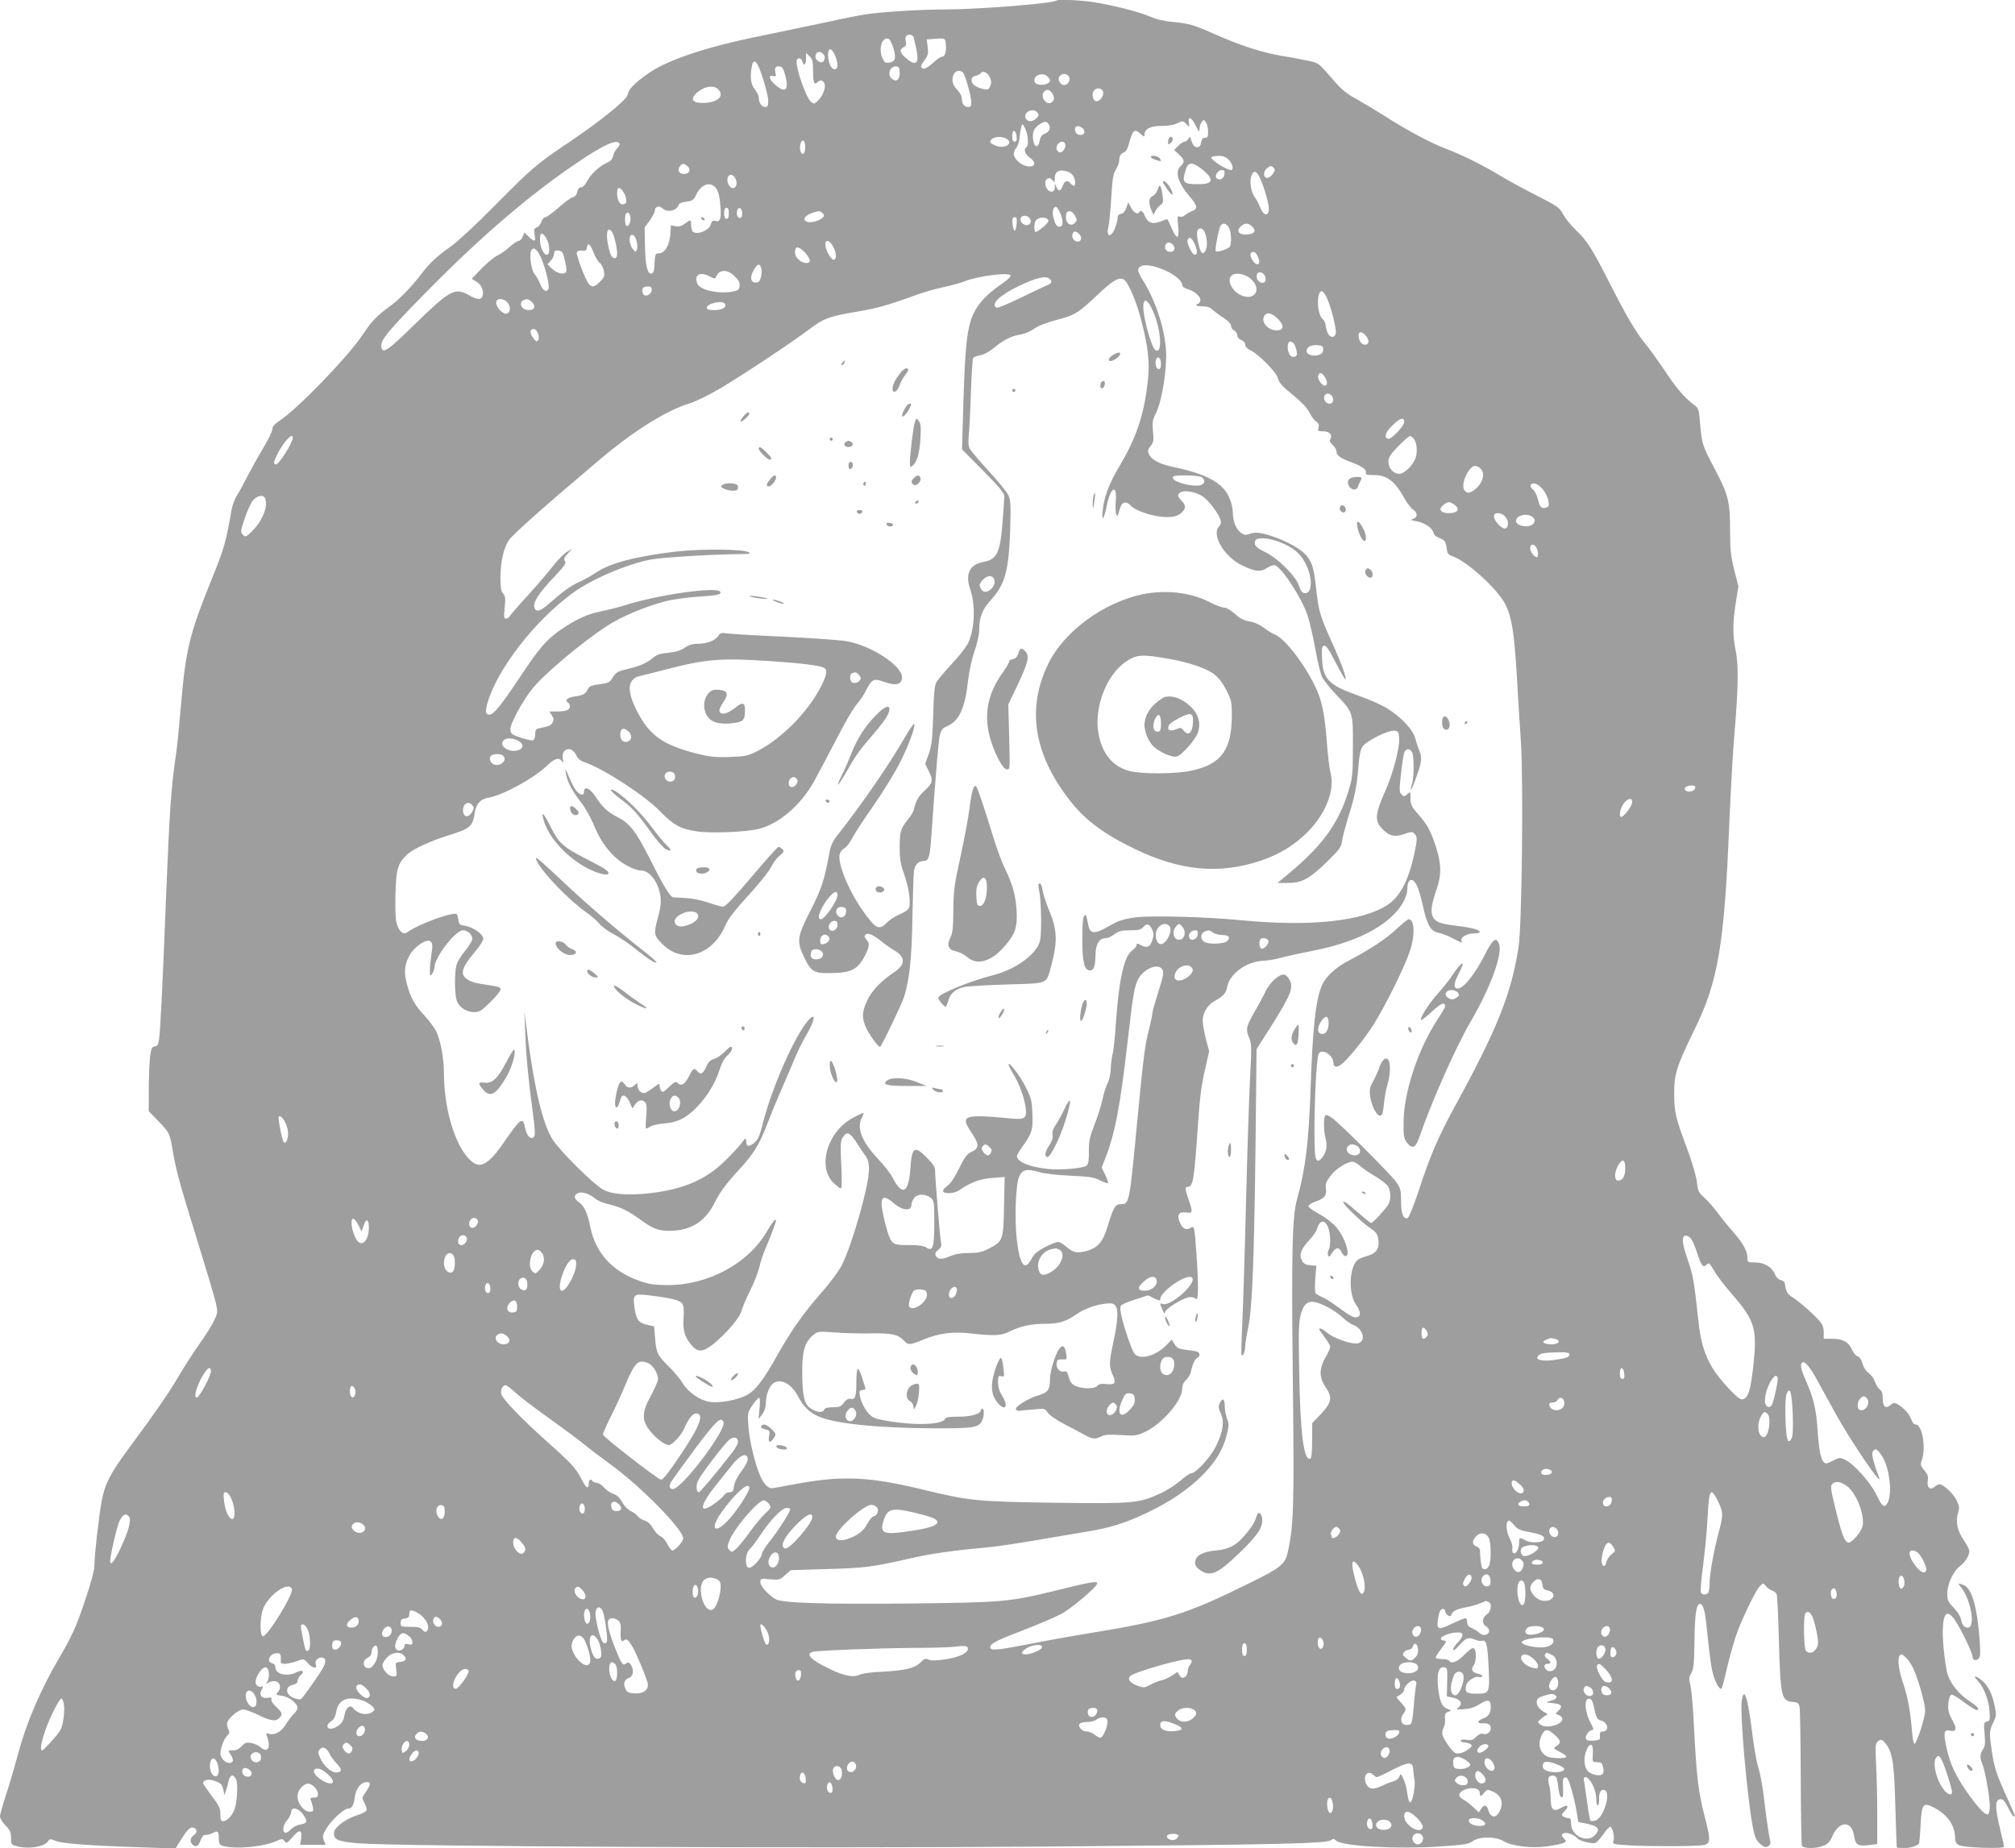 <?xml version="1.0" standalone="no"?>
<!DOCTYPE svg PUBLIC "-//W3C//DTD SVG 20010904//EN"
 "http://www.w3.org/TR/2001/REC-SVG-20010904/DTD/svg10.dtd">
<svg version="1.0" xmlns="http://www.w3.org/2000/svg"
 width="1280pt" height="1174pt" viewBox="0 0 1280 1174"
 preserveAspectRatio="xMidYMid meet">
<g transform="translate(0,1174) scale(0.1,-0.1)"
fill="#9e9e9e" stroke="none">
<path d="M6709 11736 c-18 -18 -488 -55 -699 -56 -160 0 -405 -15 -510 -31
-41 -6 -156 -29 -255 -51 -99 -21 -280 -59 -402 -84 -350 -70 -604 -154 -729
-243 -84 -60 -121 -98 -126 -131 -4 -32 -164 -162 -371 -302 -210 -141 -237
-165 -472 -402 -119 -121 -240 -233 -280 -261 -89 -62 -135 -105 -192 -180
-63 -82 -138 -159 -198 -202 -80 -58 -114 -93 -170 -178 -95 -142 -413 -472
-531 -549 -31 -21 -44 -36 -44 -53 0 -13 -26 -67 -59 -121 -32 -53 -77 -135
-101 -181 -23 -46 -53 -101 -66 -120 -13 -20 -28 -61 -33 -91 -38 -213 -46
-241 -126 -439 -142 -352 -164 -442 -195 -796 -11 -132 -25 -271 -31 -310 -33
-226 -42 -365 -64 -910 -21 -535 -36 -849 -44 -903 -5 -38 -10 -48 -28 -50
-19 -3 -23 -12 -30 -70 -4 -37 -8 -129 -8 -204 l0 -137 56 -58 c79 -83 77 -79
98 -204 23 -129 42 -197 169 -607 50 -162 97 -320 104 -353 12 -57 11 -62 -15
-115 -15 -31 -57 -96 -92 -145 -35 -49 -95 -142 -133 -207 -68 -114 -130 -204
-320 -462 -113 -153 -147 -220 -167 -330 -18 -104 -45 -338 -45 -402 0 -30
-20 -107 -56 -215 -60 -178 -84 -233 -171 -381 -116 -198 -207 -411 -259 -607
-19 -71 -52 -185 -74 -252 -22 -67 -40 -131 -40 -143 0 -11 16 -37 35 -57 29
-30 35 -43 35 -79 0 -41 2 -44 38 -53 70 -20 172 -4 196 30 12 18 15 18 50 4
41 -17 210 -30 546 -41 l215 -7 42 67 c30 47 48 66 63 66 31 0 38 -31 12 -48
-25 -17 -29 -44 -7 -62 21 -18 37 -8 50 31 9 23 18 33 31 32 10 -1 30 5 45 12
33 17 39 12 39 -36 0 -25 5 -39 17 -43 67 -26 256 -12 343 26 43 18 45 18 58
1 11 -16 16 -14 50 26 44 52 62 48 55 -9 l-6 -40 81 0 80 0 -11 29 c-9 24 -7
35 16 74 31 52 112 127 137 127 25 0 36 19 43 69 7 55 36 95 70 99 34 4 35
-12 1 -62 -26 -37 -26 -38 -8 -71 9 -18 15 -39 12 -47 -3 -7 -31 -22 -62 -31
-71 -23 -140 -74 -144 -108 -5 -45 23 -58 149 -69 246 -21 2846 -33 4369 -21
1491 12 1789 19 1815 41 13 10 19 10 34 -4 39 -35 384 -54 652 -37 161 11 188
15 214 34 42 31 145 31 195 1 54 -33 181 -48 283 -33 45 6 90 16 100 21 17 9
17 11 3 27 -20 22 -20 27 -1 35 19 7 66 -10 82 -30 11 -16 69 -33 108 -34 13
0 33 19 58 55 21 31 43 53 48 50 14 -10 27 -68 18 -91 -7 -20 -4 -21 113 -28
147 -7 422 -6 463 3 41 9 42 34 6 172 -43 166 -54 255 -71 594 -5 105 -15 214
-21 243 -11 47 -11 57 5 83 14 24 18 59 20 207 2 170 12 232 35 232 19 0 31
-38 41 -136 23 -220 31 -273 45 -320 16 -52 41 -92 51 -81 4 3 21 70 39 149
19 79 49 182 68 229 53 128 116 255 139 275 19 18 20 18 36 -3 9 -11 27 -24
39 -27 11 -4 25 -14 29 -24 4 -9 10 -138 14 -287 10 -363 16 -391 87 -397 30
-2 39 -8 44 -28 4 -14 7 -215 8 -447 1 -232 4 -428 7 -437 8 -21 91 -22 139
-1 26 10 40 26 54 58 44 102 125 103 139 2 8 -56 26 -66 102 -56 l45 6 0 180
c0 99 -3 242 -7 317 -6 118 -5 140 9 153 20 21 33 15 60 -24 36 -53 46 -124
53 -391 4 -140 8 -256 9 -257 0 -2 22 -3 47 -3 39 0 75 10 94 27 2 2 7 53 10
114 7 142 16 153 90 113 85 -46 130 -114 130 -196 0 -18 8 -32 23 -40 29 -16
287 -25 287 -10 0 6 -11 57 -25 114 -34 141 -33 188 6 188 13 0 28 -17 46 -55
15 -30 31 -55 36 -55 11 0 14 -9 -62 161 -50 113 -63 155 -76 240 -20 133 -19
143 7 196 20 41 21 48 9 105 -16 78 -41 128 -81 162 -42 34 -61 34 -27 -1 38
-41 69 -118 75 -190 4 -59 3 -65 -16 -70 -20 -5 -21 -10 -15 -79 5 -59 3 -78
-11 -98 -20 -31 -20 -53 -2 -97 17 -42 46 -208 46 -265 0 -24 -5 -46 -11 -50
-15 -9 -60 37 -129 134 -76 107 -112 184 -135 289 -21 96 -17 118 22 108 39
-9 46 13 19 60 -30 52 -36 81 -27 130 4 26 12 40 21 39 8 -1 46 -24 83 -53 38
-28 73 -49 78 -45 14 8 3 21 -60 64 -62 42 -115 111 -131 169 -14 56 -30 199
-29 266 2 122 28 145 79 70 37 -54 110 -206 110 -228 0 -23 19 -31 37 -16 13
12 14 29 9 113 -15 213 -50 337 -102 356 -36 14 -39 13 -22 -7 66 -76 101
-263 48 -263 -23 0 -36 17 -44 56 -4 18 -25 50 -47 72 -35 36 -39 46 -39 89 0
60 39 144 81 174 31 22 59 67 59 95 0 10 -16 41 -36 70 -41 59 -53 121 -35
176 9 29 8 40 -9 75 -20 43 -84 103 -109 103 -8 0 -23 -7 -33 -16 -27 -25 -50
-2 -42 41 4 25 0 38 -22 64 -25 30 -26 36 -16 65 28 77 2 226 -38 226 -12 0
-22 12 -29 33 -12 35 -50 76 -89 97 -20 10 -27 9 -42 -5 -31 -28 -50 -12 -50
39 0 32 -5 49 -18 58 -11 7 -24 29 -31 49 -6 19 -25 45 -41 57 -18 13 -33 38
-40 61 -6 24 -17 41 -29 44 -11 3 -26 21 -35 40 -21 50 -59 72 -126 72 l-55 0
0 41 c0 29 -7 49 -26 71 -35 41 -121 118 -170 150 -37 24 -43 36 -51 88 -2 12
-12 21 -26 23 -14 2 -27 15 -37 37 -19 46 -68 75 -127 75 -47 0 -48 1 -48 30
0 42 -29 94 -87 160 -27 30 -71 84 -98 120 -26 36 -66 81 -88 101 -37 32 -41
41 -48 102 -5 37 -30 123 -58 199 -78 208 -85 240 -86 358 0 130 16 178 130
411 149 303 189 539 220 1307 9 207 23 460 32 562 25 291 28 445 9 535 -20 98
-20 174 0 305 l17 105 -27 106 c-22 90 -26 129 -26 251 0 180 -11 226 -97 388
-80 152 -82 159 -93 285 -8 98 -9 101 -41 125 -60 45 -110 103 -187 220 -43
63 -98 140 -124 171 -56 68 -121 179 -230 394 -103 203 -136 255 -206 322 -31
29 -68 75 -82 101 -24 44 -34 51 -165 118 -77 39 -183 96 -235 128 -109 66
-244 133 -345 171 -93 35 -251 119 -386 206 -61 39 -144 88 -185 111 -52 28
-90 58 -127 100 -116 134 -108 127 -177 142 -36 8 -109 22 -162 30 -122 20
-258 63 -413 131 -160 70 -175 74 -280 85 -58 5 -110 17 -145 33 -67 29 -222
70 -348 91 -85 15 -243 22 -253 12z m-905 -233 c2 -10 10 -43 17 -75 20 -93
-3 -112 -66 -57 -40 35 -44 54 -15 69 15 8 19 17 14 35 -3 13 -3 29 1 34 10
17 43 13 49 -6z m-128 -71 c18 -65 11 -85 -30 -90 -22 -3 -29 2 -42 33 -25 60
1 134 42 118 7 -3 20 -30 30 -61z m332 29 c5 -46 -5 -81 -23 -81 -9 0 -36 -19
-60 -41 -28 -25 -51 -39 -60 -35 -21 7 -19 17 9 55 21 28 24 41 19 81 l-6 49
44 4 c70 6 74 5 77 -32z m-702 -77 c20 -49 18 -84 -5 -84 -21 0 -41 44 -41 90
0 51 23 49 46 -6z m-78 14 c14 -14 15 -28 3 -47 -12 -18 -51 3 -51 28 0 31 25
42 48 19z m-63 -113 c0 -74 8 -88 32 -64 18 18 43 2 43 -26 0 -32 -21 -74 -49
-99 -20 -18 -22 -18 -41 -1 -29 26 -90 197 -90 253 0 28 30 30 37 2 9 -33 23
-22 23 17 l0 37 23 -22 c19 -19 22 -33 22 -97z m-357 52 c20 -24 72 -195 72
-236 0 -34 -3 -41 -20 -41 -22 0 -40 28 -40 60 0 12 -11 35 -25 52 -26 31 -32
80 -19 147 7 34 15 38 32 18z m181 -78 c24 -92 0 -114 -64 -58 -40 35 -47 65
-14 56 18 -5 20 -2 15 19 -8 32 1 46 27 42 16 -2 24 -15 36 -59z m726 16 c0
-43 -22 -58 -50 -35 -32 27 -10 84 30 78 16 -2 20 -11 20 -43z m403 3 c15 -19
52 -151 52 -187 0 -23 -4 -31 -18 -31 -26 0 -42 20 -42 52 0 17 -11 39 -30 58
-31 32 -38 66 -20 101 12 22 42 25 58 7z m173 -36 c7 -18 7 -34 -1 -50 -9 -21
-15 -23 -42 -18 -18 3 -43 13 -56 22 -29 19 -27 58 5 62 12 2 27 10 33 17 16
20 48 2 61 -33z m363 12 c9 -8 16 -19 16 -23 0 -35 -92 -41 -99 -7 -7 38 53
60 83 30z m135 2 c16 -20 -3 -56 -29 -56 -26 0 -45 36 -29 56 6 8 19 14 29 14
10 0 23 -6 29 -14z m-2225 -85 c39 -43 -6 -82 -94 -85 -83 -2 -92 33 -20 82
41 27 91 29 114 3z m2444 -18 c4 -31 -34 -69 -54 -52 -17 14 -18 51 -2 67 19
19 53 10 56 -15z m-323 -7 c17 -26 12 -51 -12 -60 -31 -12 -65 43 -43 69 18
22 37 18 55 -9z m-95 -121 c10 -13 10 -19 -5 -35 -24 -27 -62 -26 -71 2 -12
38 49 65 76 33z m1007 -86 c19 -38 22 -40 23 -18 0 14 6 33 13 43 12 16 14 17
27 1 7 -9 14 -35 14 -58 1 -36 -2 -42 -19 -42 -14 0 -21 -8 -25 -30 -3 -21
-11 -30 -24 -30 -19 0 -29 12 -41 50 -6 19 -7 19 -16 3 -6 -10 -16 -18 -24
-18 -8 0 -26 -12 -40 -26 l-27 -27 31 -28 c36 -33 39 -49 11 -74 -38 -35 -18
-105 55 -191 52 -60 56 -80 18 -95 -16 -6 -36 -17 -45 -26 -10 -9 -25 -13 -34
-9 -15 6 -16 0 -10 -58 9 -85 -7 -93 -39 -20 -14 32 -27 59 -29 61 -2 2 -20
-4 -41 -13 -51 -21 -83 -11 -101 31 -14 35 -28 44 -39 25 -10 -15 -35 1 -52
34 l-16 31 -12 -35 c-8 -23 -19 -36 -33 -38 -13 -2 -22 -11 -22 -20 0 -31 -21
-91 -37 -107 -22 -23 -33 -2 -22 44 5 20 13 102 18 183 7 122 12 153 30 181
11 19 21 45 21 58 0 29 9 43 32 52 9 3 22 25 28 49 26 96 36 104 77 66 20 -18
23 -19 23 -5 0 38 36 57 108 57 40 0 79 6 96 15 37 19 42 19 64 -5 18 -20 18
-20 14 11 -7 46 18 34 45 -22z m-934 9 c14 -21 2 -47 -27 -58 -18 -6 -27 -19
-32 -45 -8 -45 -31 -45 -40 0 -9 51 2 80 38 104 36 23 47 23 61 -1z m-147 -33
c16 -40 19 -101 4 -110 -19 -12 -10 -44 20 -65 48 -34 36 -67 -19 -55 -39 8
-81 48 -81 76 0 12 7 30 16 40 9 10 18 37 20 61 7 59 13 88 20 88 3 0 12 -16
20 -35z m368 3 c14 -23 -5 -42 -33 -33 -30 9 -30 58 0 53 12 -2 27 -11 33 -20z
m-426 -46 c2 -24 -1 -32 -12 -32 -12 0 -16 10 -16 36 0 45 24 42 28 -4z m-67
-12 c53 -29 -8 -70 -66 -45 -19 7 -35 18 -35 22 0 30 62 44 101 23z m-1276
-55 c0 -42 -19 -58 -30 -25 -9 29 3 72 18 67 7 -2 12 -21 12 -42z m-1180 24
c4 -6 -2 -19 -13 -29 -11 -11 -23 -33 -27 -50 -5 -22 -16 -34 -39 -44 -46 -19
-104 -73 -127 -118 -12 -23 -27 -38 -38 -38 -12 0 -20 -9 -24 -29 -4 -19 -14
-31 -29 -34 -13 -4 -54 -33 -91 -67 -37 -33 -75 -60 -83 -60 -8 0 -20 -13 -25
-30 -6 -16 -19 -32 -30 -35 -16 -5 -18 -13 -13 -46 8 -46 0 -48 -38 -12 l-27
26 -10 -26 c-6 -15 -17 -27 -26 -27 -8 0 -34 -17 -58 -39 -23 -21 -58 -46 -79
-55 -20 -10 -64 -47 -99 -82 l-62 -65 30 -19 c32 -19 48 -58 38 -91 -8 -26
-34 -24 -86 6 -89 50 -119 34 -342 -183 -181 -177 -209 -195 -215 -141 -5 40
52 107 320 378 319 322 616 577 906 775 176 121 269 165 287 135z m2831 -3 c8
-21 -15 -58 -34 -54 -9 2 -18 11 -20 21 -7 36 42 65 54 33z m1039 -101 c25
-24 34 -65 15 -65 -30 0 -133 67 -125 81 4 5 24 9 46 9 29 0 47 -7 64 -25z
m-3441 -38 c28 -21 17 -52 -19 -52 -33 0 -45 25 -25 50 15 18 21 19 44 2z
m3246 -4 c45 -29 80 -66 80 -84 0 -22 -20 -29 -85 -29 -89 0 -98 11 -73 91 13
44 36 51 78 22z m476 -47 c-9 -14 -25 -26 -36 -26 -28 0 -27 44 2 64 19 14 24
14 37 2 12 -13 12 -18 -3 -40z m-1273 -7 c18 -22 24 -69 8 -69 -5 0 -14 7 -21
15 -19 23 -37 18 -49 -15 -12 -36 -28 -39 -41 -7 l-9 22 0 -23 c-2 -53 -61
-29 -61 25 0 31 29 42 46 18 13 -17 14 -16 14 13 0 19 7 35 18 42 24 15 74 4
95 -21z m965 4 c-3 -29 -32 -43 -50 -25 -15 15 9 52 33 52 16 0 20 -5 17 -27z
m216 -5 c23 -36 66 -173 66 -212 0 -53 -32 -50 -55 6 -9 23 -24 52 -34 65 -24
29 -35 102 -22 136 13 33 26 34 45 5z m-3324 -19 c17 -30 9 -64 -15 -64 -22 0
-42 43 -32 69 9 22 34 20 47 -5z m-122 -64 c14 -18 23 -49 27 -99 9 -92 2
-118 -29 -110 -19 4 -25 1 -30 -20 -11 -45 -106 -76 -120 -40 -3 9 -6 27 -6
40 0 29 -3 30 -40 3 -21 -16 -37 -20 -58 -16 l-30 6 -4 -58 c-5 -69 -36 -121
-73 -121 -22 0 -24 -4 -27 -62 -2 -49 -7 -63 -20 -66 -25 -5 -39 53 -41 180
l-2 113 33 45 c17 24 32 52 32 62 0 26 27 34 49 14 32 -29 90 -15 103 25 2 7
24 15 48 18 39 5 47 10 62 43 32 68 91 88 126 43z m-572 -62 c5 -26 3 -34 -11
-39 -12 -5 -23 -1 -31 11 -15 20 -19 77 -7 89 11 11 42 -27 49 -61z m2760 -99
c20 -49 18 -84 -5 -84 -20 0 -28 14 -41 66 -8 34 5 68 22 58 5 -4 16 -21 24
-40z m-2106 1 c0 -24 -5 -35 -15 -35 -10 0 -15 11 -15 35 0 24 5 35 15 35 10
0 15 -11 15 -35z m85 -1 c0 -19 -5 -29 -15 -29 -16 0 -25 28 -16 51 10 25 31
10 31 -22z m508 4 c23 -18 9 -36 -39 -53 -38 -13 -74 -6 -74 14 0 13 26 31 57
41 39 11 37 11 56 -2z m1607 -20 c13 -25 13 -29 -3 -45 -21 -22 -50 -8 -55 26
-8 56 30 68 58 19z m-2826 -3 c7 -28 -10 -69 -25 -60 -10 7 -12 68 -2 78 12
13 21 7 27 -18z m2536 -10 c16 -19 6 -45 -18 -45 -25 0 -46 25 -38 45 7 19 40
19 56 0z m-82 -37 c-2 -24 -7 -43 -13 -43 -5 0 -11 19 -13 43 -3 33 0 42 13
42 13 0 16 -9 13 -42z m186 36 c9 -3 16 -11 16 -18 0 -15 -76 -77 -84 -69 -8
9 -7 56 2 69 13 19 42 27 66 18z m1160 -56 c16 -22 21 -92 10 -122 -6 -16 -81
-42 -91 -32 -7 6 17 135 29 159 12 23 34 21 52 -5z m148 5 c34 -31 17 -53 -42
-53 -42 0 -56 24 -31 49 25 25 48 27 73 4z m-302 -33 c19 -36 23 -103 6 -125
-13 -17 -17 -18 -26 -5 -15 23 -32 114 -24 133 8 23 31 21 44 -3z m-3763 -2
c13 -17 33 -99 33 -137 0 -21 -5 -31 -15 -31 -20 0 -31 24 -44 93 -13 74 -1
109 26 75z m2968 -14 c20 -21 15 -49 -9 -49 -23 0 -41 27 -33 49 8 20 21 20
42 0z m-3369 -70 c12 -64 -14 -86 -41 -34 -16 30 -20 91 -8 104 12 11 42 -32
49 -70z m558 24 c5 -19 6 -44 2 -54 -7 -18 -9 -18 -27 5 -25 31 -26 94 -1 89
10 -2 21 -18 26 -40z m3546 -20 c18 -42 17 -72 -4 -65 -16 5 -49 75 -42 92 10
26 26 16 46 -27z m-2300 -10 c24 -40 27 -88 5 -88 -8 0 -25 20 -37 44 -33 69
-6 106 32 44z m2158 10 c22 -22 14 -48 -13 -48 -27 0 -41 20 -31 45 7 18 28
19 44 3z m-3677 -53 c10 -28 28 -57 39 -65 11 -9 23 -32 26 -52 6 -32 2 -41
-25 -68 -51 -51 -67 -41 -113 74 -21 54 -37 105 -34 113 4 8 17 13 33 11 23
-2 29 1 31 20 5 35 22 22 43 -33z m1325 17 c28 -22 56 -67 47 -75 -26 -26 -93
16 -93 58 0 38 14 43 46 17z m-1660 -48 c30 -69 56 -176 48 -199 -11 -27 -36
-12 -53 32 -9 22 -25 51 -35 62 -20 22 -34 115 -23 146 13 31 38 15 63 -41z
m153 -22 c11 -46 12 -65 4 -73 -16 -16 -60 -3 -90 27 l-25 25 21 23 c11 12 21
32 21 45 0 18 5 22 27 19 25 -3 29 -9 42 -66z m4399 33 c17 -37 15 -57 -5 -53
-20 4 -47 53 -38 68 11 18 32 11 43 -15z m-3152 -81 c4 -14 2 -40 -3 -57 -7
-25 -14 -32 -33 -32 -33 0 -38 38 -10 83 24 39 37 41 46 6z m2564 -11 c62 -27
110 -68 110 -93 0 -11 14 -21 38 -28 46 -14 85 -52 76 -75 -3 -10 -10 -17 -15
-17 -5 0 -9 -4 -9 -9 0 -5 18 -8 40 -7 29 0 46 -6 67 -25 15 -14 47 -37 71
-52 26 -17 42 -35 42 -47 0 -11 9 -24 20 -30 11 -6 20 -20 20 -31 0 -12 10
-23 25 -29 15 -6 25 -17 25 -29 0 -13 12 -26 35 -37 47 -22 163 -139 171 -172
9 -35 24 -52 111 -123 45 -37 79 -74 92 -101 11 -24 30 -49 42 -56 15 -10 19
-20 15 -38 -6 -22 -3 -24 28 -24 40 0 62 -21 48 -47 -8 -13 -5 -22 14 -40 13
-12 24 -31 24 -42 0 -25 26 -43 103 -71 63 -24 91 -46 83 -65 -3 -10 9 -13 48
-13 84 1 134 -36 193 -140 19 -35 46 -70 59 -79 30 -19 31 -49 2 -59 -20 -7
-17 -9 20 -15 52 -10 100 -42 108 -73 3 -14 18 -27 40 -35 33 -12 40 -23 46
-80 2 -17 12 -27 33 -34 92 -30 291 -212 338 -307 41 -84 55 -174 72 -446 8
-137 19 -327 26 -421 17 -261 7 -1176 -15 -1312 -45 -292 -136 -519 -396 -995
-115 -210 -164 -324 -241 -560 -30 -90 -59 -160 -67 -164 -27 -10 -42 28 -42
108 0 70 -3 81 -31 121 -32 46 -347 362 -405 405 -18 14 -38 23 -44 19 -13 -8
-13 -99 1 -148 12 -46 5 -87 -23 -122 -16 -20 -23 -23 -34 -14 -11 9 -14 52
-14 208 1 198 13 432 26 464 15 41 94 -4 94 -54 0 -27 18 -33 45 -15 40 26
153 165 213 261 76 123 195 363 226 457 36 105 33 208 -6 208 -6 0 -41 -29
-78 -63 -64 -61 -163 -126 -299 -198 -93 -48 -156 -109 -179 -172 -36 -97 -54
-269 -67 -652 -12 -337 -32 -500 -86 -695 -31 -111 -36 -339 -26 -1190 8 -749
5 -870 -29 -1035 -18 -92 -39 -110 -246 -212 -400 -198 -530 -239 -1008 -317
-118 -19 -296 -51 -395 -71 -200 -39 -245 -43 -245 -20 0 23 39 43 216 111 91
35 196 80 234 100 64 33 230 174 230 195 0 16 -38 10 -248 -42 -315 -77 -341
-79 -957 -86 -542 -5 -788 3 -837 27 -43 23 -98 83 -98 108 0 24 2 25 61 19
57 -5 62 -4 96 26 l36 32 231 7 c238 6 285 13 526 67 134 31 275 51 485 70 61
5 200 26 310 45 110 19 256 43 325 55 150 24 249 55 389 122 142 67 261 148
351 239 85 86 132 166 154 260 13 55 13 67 0 98 -7 19 -14 54 -14 78 0 49 -14
57 -32 19 -9 -20 -8 -33 7 -65 24 -52 15 -112 -29 -204 -36 -74 -129 -176
-160 -176 -8 0 -39 -21 -68 -47 -29 -25 -86 -62 -126 -80 -136 -63 -165 -66
-657 -60 -501 7 -559 12 -845 82 -341 83 -511 92 -795 41 -77 -14 -151 -28
-164 -30 -29 -5 -57 22 -82 78 -33 75 -70 229 -75 316 -6 83 -5 86 26 133 18
26 36 47 42 47 6 0 7 -25 3 -67 l-7 -68 23 29 c15 20 23 43 24 75 2 63 28 119
61 131 46 18 105 -19 142 -88 37 -70 73 -105 133 -131 102 -45 371 -73 724
-75 260 -1 293 4 314 50 14 31 14 74 1 74 -5 0 -10 -4 -10 -10 0 -22 -61 -40
-139 -40 -62 0 -82 -3 -89 -16 -21 -37 -203 -41 -382 -8 -65 12 -79 18 -106
48 -29 34 -54 93 -54 130 0 10 8 16 21 16 13 0 19 5 16 13 -2 6 -13 38 -22 69
-10 31 -22 55 -27 52 -4 -3 -8 -38 -8 -77 0 -99 -7 -120 -36 -114 -16 3 -28
-4 -44 -25 -18 -24 -27 -28 -69 -28 -34 0 -51 -5 -55 -15 -8 -21 -45 -19 -83
5 -43 26 -56 76 -57 225 -1 139 15 197 67 241 32 27 32 27 142 19 60 -5 163
-7 227 -6 128 3 172 -6 208 -44 30 -32 40 -31 126 5 96 40 188 52 300 39 150
-17 193 -15 249 13 63 32 137 48 223 48 89 0 134 14 202 62 55 39 143 67 212
68 55 0 60 -61 18 -259 -25 -116 -25 -145 -1 -197 23 -51 14 -63 -43 -57 -30
4 -45 1 -55 -11 -17 -20 -89 -21 -136 -2 -27 12 -36 23 -45 56 -9 34 -15 41
-31 37 -26 -7 -51 20 -47 52 3 22 7 26 35 25 31 -2 31 -1 26 35 -8 51 -21 61
-44 33 -24 -31 -59 -143 -59 -192 0 -68 -13 -87 -72 -104 -64 -18 -151 -72
-145 -89 2 -6 13 -11 23 -10 10 2 51 6 90 9 70 7 72 6 89 -20 10 -15 52 -45
94 -67 42 -21 100 -53 130 -69 61 -34 77 -36 117 -15 23 11 50 13 125 8 88 -5
100 -4 150 19 109 50 239 199 239 276 0 22 8 40 24 55 14 13 28 36 31 53 11
50 26 82 41 88 20 8 17 34 -3 40 -10 2 -42 8 -71 11 -45 6 -57 12 -71 36 l-18
29 -33 -35 c-70 -72 -174 -98 -205 -52 -19 29 -61 152 -80 231 -10 43 -11 64
-3 73 6 7 46 24 91 38 l80 26 38 -19 c29 -15 39 -16 39 -7 0 53 181 174 204
136 24 -39 -141 -183 -188 -165 -19 7 -20 5 -2 -36 11 -26 14 -29 18 -14 6 24
124 94 158 94 14 0 31 -5 38 -12 15 -15 16 86 2 290 -13 175 -13 176 -38 161
-28 -17 -51 -5 -68 37 -20 47 -5 68 43 61 40 -7 41 3 13 83 -23 66 -24 80 -6
80 35 0 42 41 66 398 13 184 21 248 51 375 l20 89 -21 78 c-11 44 -20 96 -20
117 0 47 31 99 71 121 60 33 77 52 84 91 14 82 120 161 224 167 32 1 82 9 112
18 30 9 124 29 209 46 243 48 421 130 524 241 49 53 76 108 76 157 0 31 11 52
26 52 24 0 47 -50 71 -157 28 -130 51 -170 101 -179 20 -4 60 -18 87 -33 68
-35 66 -35 59 -18 -8 22 34 47 78 47 21 0 38 4 38 9 0 14 -55 29 -151 40 -103
12 -134 25 -149 61 -13 32 -7 77 27 174 30 90 29 155 -3 258 -35 109 -54 145
-114 214 -44 50 -50 62 -50 102 0 45 0 45 -20 27 -19 -17 -22 -17 -37 -2 -15
15 -15 27 -3 134 7 65 17 126 22 136 12 23 35 22 48 -2 13 -25 13 -155 0 -200
-18 -62 -3 -43 23 31 38 104 42 133 24 176 -8 20 -20 57 -27 81 -15 58 -94
140 -182 193 -37 22 -118 58 -180 79 -189 67 -226 105 -230 241 -3 61 0 73 14
76 12 2 31 -25 73 -108 32 -61 59 -109 62 -106 8 8 -26 103 -82 226 -82 182
-88 204 -105 355 -14 134 -27 172 -73 218 -44 44 -155 99 -247 123 -49 12 -68
13 -96 4 -32 -11 -40 -10 -63 7 -31 24 -50 72 -50 134 -1 28 -11 65 -27 98
-44 88 -145 141 -354 185 -85 18 -135 45 -151 80 -10 21 -8 29 10 52 19 25 21
35 15 94 -5 59 -3 72 20 118 37 74 70 279 63 397 -9 141 -69 322 -148 446 -16
25 -29 53 -29 62 0 42 76 42 170 0z m-2733 -38 c26 -26 34 -41 31 -62 -3 -24
-9 -29 -48 -36 -89 -15 -201 10 -219 49 -26 58 15 82 79 47 25 -14 34 -15 37
-5 19 51 72 55 120 7z m3361 13 c14 -14 16 -44 3 -52 -15 -9 -40 4 -46 25 -11
35 17 53 43 27z m-1608 -10 c0 -7 -23 -28 -50 -47 -118 -80 -177 -150 -206
-246 -24 -83 -35 -202 -44 -507 l-9 -303 135 -136 c99 -100 134 -142 134 -160
0 -13 -5 -80 -10 -149 -16 -215 -35 -254 -127 -271 -85 -16 -113 -78 -79 -175
34 -98 27 -254 -14 -339 -12 -25 -59 -85 -105 -134 -46 -49 -90 -102 -98 -118
-10 -20 -16 -79 -19 -208 -5 -153 -9 -190 -28 -244 l-23 -64 22 -44 c30 -61
27 -76 -23 -123 -43 -40 -58 -67 -70 -121 -3 -15 -22 -46 -41 -69 -44 -53 -50
-74 -50 -180 0 -68 6 -101 29 -165 33 -94 45 -197 26 -220 -7 -9 -34 -25 -60
-36 -26 -11 -60 -34 -76 -50 -50 -52 -71 -42 -157 81 -89 128 -158 297 -143
354 4 15 17 31 30 37 12 6 34 34 48 62 15 29 74 120 132 202 58 83 132 202
165 265 61 118 106 239 99 261 -2 7 -28 -30 -58 -82 -94 -165 -281 -437 -434
-630 -26 -33 -39 -62 -47 -105 -31 -172 -50 -230 -120 -368 -86 -169 -90 -195
-40 -299 43 -90 61 -101 170 -99 130 2 171 23 217 114 28 56 30 75 7 100 -12
14 -14 21 -5 30 15 15 49 0 106 -46 22 -18 58 -43 79 -55 71 -43 69 -90 -4
-138 -82 -55 -141 -117 -170 -178 -35 -74 -36 -116 -4 -181 25 -50 80 -123 87
-114 23 34 140 279 152 320 34 114 48 243 52 505 3 143 7 274 10 292 6 40 28
63 60 63 32 0 40 22 48 130 33 462 48 641 57 673 8 29 18 42 42 52 80 33 117
113 137 295 6 53 23 133 40 182 17 47 30 107 30 133 0 81 19 132 70 188 95
104 118 188 127 452 5 148 3 186 -10 216 -8 20 -64 89 -124 154 -59 64 -114
129 -122 143 -10 19 -12 45 -6 101 4 42 10 164 13 271 4 107 10 200 14 206 4
6 25 14 45 17 23 4 57 22 88 48 62 51 108 74 165 83 25 4 64 20 87 36 26 19
78 40 139 56 121 31 142 44 266 161 97 92 136 115 167 97 28 -17 79 -136 110
-256 45 -174 56 -272 42 -392 -23 -209 -73 -357 -176 -531 -70 -116 -102 -202
-111 -294 -7 -71 9 -50 26 34 23 118 66 145 58 37 -3 -37 -2 -76 2 -87 8 -21
7 -23 26 40 12 38 39 43 68 12 31 -34 147 -71 223 -72 47 0 68 5 90 21 38 29
40 51 7 85 -23 24 -25 30 -13 45 20 24 98 14 149 -20 39 -26 102 -109 114
-152 4 -14 1 -28 -9 -37 -53 -53 32 -196 149 -251 80 -37 111 -41 150 -17 18
12 40 21 49 21 39 0 170 -196 212 -316 13 -38 35 -133 49 -210 14 -78 33 -158
42 -179 8 -21 48 -72 88 -114 113 -118 111 -113 110 -336 0 -178 -2 -196 -28
-280 -66 -215 -171 -356 -412 -552 l-39 -32 64 0 c89 -1 136 24 247 131 83 81
93 93 99 136 4 25 22 94 40 152 42 133 53 190 64 318 6 76 13 111 27 130 26
36 160 103 199 100 28 -3 30 -6 33 -48 4 -59 -38 -220 -83 -323 -76 -170 -77
-207 -9 -267 39 -34 70 -38 133 -16 36 13 42 13 56 0 19 -19 19 -35 0 -123
-36 -172 -90 -276 -170 -329 -158 -105 -490 -140 -920 -99 -222 22 -578 32
-682 19 -46 -5 -100 -19 -120 -30 -21 -11 -60 -31 -87 -46 -55 -29 -82 -23
-91 19 -16 79 -16 78 -28 66 -8 -8 -12 -56 -12 -149 1 -148 13 -197 50 -197
23 0 33 29 34 98 1 71 24 107 67 107 11 0 35 11 54 25 28 21 45 25 100 25 54
0 69 4 83 21 22 25 38 21 56 -16 10 -22 11 -36 2 -65 -14 -46 -33 -55 -72 -35
-25 13 -29 14 -29 1 0 -8 -13 -24 -29 -35 -50 -36 -84 -187 -102 -456 -6 -88
-15 -178 -21 -200 -6 -22 -11 -65 -12 -95 -1 -32 -9 -69 -19 -88 -10 -19 -25
-65 -33 -104 -8 -39 -31 -111 -51 -162 -31 -79 -36 -102 -36 -169 1 -54 -3
-81 -13 -91 -17 -18 -164 -31 -249 -22 -115 12 -195 45 -195 81 0 7 16 35 35
61 60 83 68 108 63 210 -3 82 -8 100 -41 165 -36 72 -101 159 -111 149 -2 -3
11 -30 29 -60 39 -62 72 -152 81 -220 8 -63 -7 -74 -88 -66 -307 29 -331 21
-258 -87 53 -80 53 -101 -5 -128 -23 -11 -40 -35 -72 -101 -26 -54 -53 -95
-72 -109 -43 -32 -40 -49 8 -49 25 0 52 9 77 27 66 44 122 64 201 70 l75 6 -4
-186 c-4 -215 -6 -223 -98 -270 -43 -22 -67 -27 -124 -27 -49 0 -86 -6 -122
-21 -54 -23 -80 -21 -91 7 -4 11 2 23 17 34 19 14 22 23 17 51 -7 37 -37 406
-37 453 0 22 -13 42 -54 83 -77 78 -94 66 -103 -72 -11 -156 -52 -176 -113
-56 -12 24 -53 77 -90 116 -104 110 -140 198 -106 263 9 18 14 32 10 32 -3 0
-33 -14 -67 -32 -162 -87 -228 -314 -120 -415 19 -18 39 -33 44 -33 7 0 8 52
3 150 -6 130 -5 153 10 175 27 42 48 31 99 -52 9 -15 28 -43 42 -62 20 -27 25
-46 25 -92 0 -100 -105 -470 -171 -604 -18 -36 -72 -110 -130 -176 -115 -131
-191 -239 -278 -393 -94 -168 -144 -232 -201 -261 -62 -31 -170 -50 -232 -41
-63 10 -136 60 -173 121 -16 27 -58 76 -92 109 -68 68 -74 81 -82 181 l-6 69
-41 9 c-56 11 -72 32 -83 108 -12 88 -8 92 99 79 136 -17 189 -30 203 -51 10
-13 13 -40 9 -92 -5 -81 7 -121 52 -174 38 -45 71 -43 133 5 86 69 171 168
183 214 7 24 31 82 55 129 24 48 51 116 59 151 8 36 27 92 42 124 23 52 64
161 64 171 0 1 -3 3 -8 3 -4 0 -27 -34 -52 -76 -119 -203 -374 -339 -630 -338
-87 1 -118 5 -179 27 -172 61 -277 176 -311 342 -18 87 -38 133 -71 156 -33
24 -37 44 -10 58 24 14 73 -1 111 -33 16 -13 53 -29 81 -35 74 -16 132 -44
208 -100 84 -62 125 -75 215 -69 116 8 199 65 255 176 37 73 71 119 154 209
94 102 131 162 181 293 24 63 63 158 86 210 23 52 60 138 82 190 21 52 56 125
78 161 67 113 64 165 -5 72 -89 -122 -219 -427 -270 -633 -18 -73 -30 -100
-50 -117 -36 -31 -55 -29 -55 5 -1 27 -1 27 -32 -13 -17 -22 -63 -72 -103
-110 -121 -120 -269 -183 -484 -206 -130 -14 -229 -7 -285 21 -56 26 -276 244
-325 320 -60 92 -113 308 -156 630 l-24 185 5 -125 c6 -162 19 -296 46 -498
17 -127 19 -165 10 -174 -21 -21 -46 5 -56 55 -15 76 -27 67 -144 -103 -61
-88 -108 -130 -148 -130 -40 0 -95 59 -135 145 -57 124 -88 275 -89 437 0 96
-22 214 -51 269 -12 24 -45 68 -74 99 -61 64 -89 115 -111 202 -20 75 -14 124
20 183 34 57 110 105 132 83 12 -12 13 -27 4 -84 -5 -38 -10 -85 -9 -104 0
-33 1 -34 14 -16 8 11 15 29 15 41 0 62 133 235 181 235 29 0 59 -27 59 -54 0
-12 -20 -46 -45 -76 -25 -30 -50 -71 -55 -90 -13 -46 -13 -175 0 -222 13 -45
61 -78 114 -78 31 0 45 9 101 64 36 35 65 71 65 79 0 17 -5 18 -129 37 -68 10
-111 38 -111 72 0 29 24 70 80 134 27 33 50 69 50 81 0 28 -65 74 -118 82 -32
5 -37 10 -40 36 -2 17 -7 33 -10 37 -19 19 -243 -62 -314 -114 -25 -18 -50 0
-66 48 -10 28 -12 83 -10 189 4 164 14 199 75 257 37 35 153 88 280 127 117
36 137 54 148 133 9 62 36 92 91 101 86 14 286 123 367 201 50 49 79 57 97 29
9 -14 10 -11 5 18 -10 66 56 83 85 22 10 -22 26 -36 50 -44 120 -40 383 -210
484 -314 84 -86 128 -111 228 -126 92 -15 322 -5 402 16 127 34 258 146 344
295 26 47 90 168 142 268 51 101 110 202 130 225 21 23 49 65 63 94 36 70 48
75 117 50 71 -26 110 -15 110 30 0 74 -194 201 -350 229 -41 8 -221 20 -400
29 -179 8 -342 18 -363 21 -32 6 -41 3 -54 -16 -21 -30 -73 -50 -130 -50 -34
0 -57 -7 -83 -25 -27 -18 -56 -27 -104 -32 -57 -5 -74 -11 -108 -40 -23 -19
-64 -39 -96 -48 -32 -9 -73 -20 -94 -25 -25 -7 -42 -21 -56 -44 -18 -31 -26
-35 -83 -43 -52 -7 -66 -12 -75 -32 -16 -31 -29 -38 -86 -46 -46 -7 -63 -25
-38 -40 6 -3 10 -14 10 -24 0 -22 -26 -31 -88 -31 l-42 0 15 -24 c13 -19 14
-29 6 -45 -11 -20 -21 -24 -78 -36 -29 -6 -33 -10 -33 -40 0 -18 -6 -35 -13
-38 -8 -3 -42 5 -78 16 -58 20 -64 25 -67 52 -3 34 73 175 140 260 73 91 306
288 470 396 93 61 249 127 375 159 41 11 132 24 203 29 128 8 155 14 145 32
-21 34 -395 -19 -605 -86 -42 -13 -111 -31 -154 -39 -85 -18 -148 -46 -241
-108 -99 -66 -142 -115 -261 -293 -128 -193 -178 -255 -204 -255 -26 0 -29 18
-13 75 63 216 299 521 543 699 116 85 341 182 492 211 74 14 382 33 573 35 58
0 67 3 50 12 -34 20 -302 22 -460 4 -256 -30 -419 -73 -508 -133 -29 -20 -77
-47 -107 -60 -57 -26 -99 -56 -189 -135 -59 -52 -86 -60 -96 -28 -10 33 24 87
117 186 75 79 87 98 77 110 -10 12 -7 20 17 46 l29 32 -35 -21 c-19 -12 -57
-50 -83 -84 -27 -35 -98 -119 -159 -186 -62 -67 -115 -129 -120 -137 -5 -9
-16 -16 -24 -16 -13 0 -14 11 -8 70 6 59 4 74 -10 89 -14 15 -17 37 -17 103 1
102 20 186 54 237 24 36 247 233 581 515 214 180 416 306 562 352 42 12 125
53 193 93 145 86 444 284 565 374 100 76 134 88 316 118 119 20 200 43 375
107 44 16 118 37 165 47 47 10 108 26 135 37 90 36 295 61 295 36z m1525 -19
c69 -61 34 -137 -51 -109 -62 21 -104 96 -72 128 24 24 85 14 123 -19z m-1277
-1 c19 -19 14 -28 -25 -44 -21 -9 -97 -45 -170 -81 -73 -35 -137 -62 -143 -58
-38 23 19 79 140 137 112 54 175 69 198 46z m-2528 -67 c0 -24 -25 -45 -45
-37 -15 5 -21 37 -8 49 3 4 17 7 30 7 16 0 23 -6 23 -19z m4291 -58 c29 -69
61 -200 54 -223 -10 -31 -41 -25 -54 11 -6 18 -11 40 -11 49 0 9 -9 25 -19 34
-36 32 -39 176 -5 176 8 0 24 -21 35 -47z m-5207 -25 c20 -28 20 -52 2 -67
-25 -21 -89 49 -71 79 11 18 53 11 69 -12z m156 2 c25 -25 16 -50 -19 -50 -60
0 -73 65 -13 69 6 1 21 -8 32 -19z m3937 -41 c59 -120 72 -304 19 -260 -16 14
-51 124 -67 212 -19 107 7 133 48 48z m-2712 31 c13 -22 -17 -40 -66 -40 -37
0 -49 4 -49 15 0 28 100 49 115 25z m3512 -95 c39 -39 40 -68 4 -73 -57 -8
-113 46 -91 89 16 29 48 23 87 -16z m-4699 -94 c6 -17 6 -34 1 -42 -8 -11 -13
-10 -29 10 -26 30 -26 61 -1 61 12 0 23 -11 29 -29z m5261 -17 c22 -29 18 -54
-10 -54 -20 0 -39 28 -39 59 0 29 24 26 49 -5z m-460 -47 c6 -8 14 -28 17 -45
5 -25 3 -33 -11 -38 -24 -10 -45 20 -45 63 0 35 18 44 39 20z m186 -37 c0 -17
-7 -27 -26 -34 -37 -13 -79 0 -79 24 0 26 27 40 70 37 30 -2 35 -6 35 -27z
m-1030 -91 c0 -24 -5 -34 -15 -34 -16 0 -25 37 -16 62 10 26 31 8 31 -28z
m1039 -81 c20 -28 21 -58 1 -58 -19 0 -49 46 -41 65 8 21 22 19 40 -7z m46
-123 c17 -20 8 -50 -14 -50 -23 0 -41 27 -33 49 8 20 31 21 47 1z m460 -166
c0 -26 -84 -113 -102 -107 -28 10 -18 40 25 83 48 49 77 58 77 24z m-7060 -99
c0 -32 -87 -170 -106 -170 -20 0 -17 14 10 69 39 76 96 136 96 101z m7124 -12
c18 -25 21 -84 7 -121 -18 -46 -71 -97 -102 -97 -38 0 -69 35 -69 77 0 28 11
45 63 99 35 35 68 64 74 64 7 0 19 -10 27 -22z m420 -184 c29 -28 20 -79 -19
-119 -40 -40 -69 -45 -85 -15 -21 39 32 150 70 150 10 0 26 -7 34 -16z m-1773
-54 c29 -16 24 -47 -8 -53 -55 -11 -173 22 -173 48 0 12 15 15 81 15 44 0 89
-5 100 -10z m2171 -81 c16 -19 31 -52 34 -71 5 -31 3 -37 -16 -43 -28 -9 -39
3 -51 55 -5 23 -19 50 -31 60 -13 10 -18 22 -14 29 13 21 48 8 78 -30z m-8118
-55 c21 -53 -18 -146 -88 -214 -34 -32 -37 -33 -53 -17 -16 16 -16 22 11 102
15 47 39 98 52 115 28 33 68 40 78 14z m7554 -40 c39 -27 23 -54 -33 -54 -33
0 -55 10 -55 26 0 14 37 44 55 44 6 0 21 -7 33 -16z m322 -74 c24 -24 26 -68
3 -77 -20 -8 -73 48 -73 77 0 27 43 27 70 0z m174 -3 c25 -19 16 -49 -17 -58
-38 -10 -87 8 -87 31 0 36 68 53 104 27z m-1602 -162 c82 -33 123 -66 157
-127 51 -90 50 -204 -2 -196 -16 2 -26 14 -36 48 -19 60 -136 176 -215 213
-57 27 -73 45 -62 72 9 24 88 19 158 -10z m1628 -34 c11 -22 14 -61 3 -61 -16
0 -43 35 -43 57 0 28 25 31 40 4z m-3442 -213 c4 -29 -30 -68 -60 -68 -20 0
-42 35 -32 53 31 54 86 64 92 15z m-1426 -508 c186 -12 315 -28 340 -41 26
-14 22 -42 -14 -115 -80 -161 -250 -335 -404 -414 -64 -33 -76 -35 -181 -39
-95 -3 -126 1 -213 23 -215 56 -296 115 -378 277 -63 127 -55 197 25 215 16 3
89 22 163 41 254 66 349 74 662 53z m563 -86 c9 -9 14 -21 12 -27 -6 -18 -33
-31 -51 -24 -19 7 -22 53 -3 60 20 9 25 8 42 -9z m-1463 -361 c23 -20 23 -49
1 -62 -26 -14 -53 5 -53 38 0 44 20 54 52 24z m-702 -58 c50 -26 32 -65 -29
-65 -34 0 -71 23 -71 45 0 35 51 45 100 20z m-91 -99 c26 -31 -31 -72 -68 -49
-21 13 -26 43 -9 54 20 13 64 11 77 -5z m1079 -105 c8 -4 12 -19 10 -32 -4
-29 -45 -34 -61 -7 -19 30 19 60 51 39z m783 -70 c-17 -30 -51 -28 -51 4 0 30
29 49 48 31 11 -11 11 -18 3 -35z m5707 -28 c-4 -21 -45 -30 -62 -13 -14 14 8
30 42 30 17 0 23 -5 20 -17z m-403 -102 c-8 -25 -53 -81 -66 -81 -14 0 -11 38
6 70 27 52 76 61 60 11z m-7364 -7 c11 -13 11 -20 -2 -42 -20 -37 -53 -36 -57
1 -6 48 31 74 59 41z m2319 -570 c0 -37 -81 -154 -106 -154 -31 0 1 80 57 145
31 34 49 38 49 9z m55 -103 c0 -34 -30 -51 -51 -29 -25 24 -10 60 24 56 21 -2
27 -8 27 -27z m-55 -86 c0 -31 -33 -51 -50 -30 -16 19 4 55 30 55 15 0 20 -7
20 -25z m2110 -10 c15 -18 -2 -74 -31 -101 -28 -25 -53 -8 -57 39 -5 58 55
101 88 62z m86 -10 c21 -32 6 -75 -26 -75 -32 0 -47 43 -26 75 9 14 21 25 26
25 5 0 17 -11 26 -25z m92 -42 c-3 -32 -44 -46 -54 -19 -8 21 13 46 38 46 15
0 19 -6 16 -27z m98 12 c10 -8 36 -15 56 -15 43 0 57 -15 34 -38 -21 -21 -126
-23 -150 -3 -21 18 -20 47 2 60 24 14 35 13 58 -4z m-2442 -53 c-6 -9 -21 -18
-33 -20 -17 -3 -21 2 -21 22 0 33 29 50 50 30 11 -11 12 -19 4 -32z m2793 2
c7 -19 -30 -59 -46 -50 -12 8 -15 49 -4 59 12 13 44 7 50 -9z m-2836 -70 c19
-23 -1 -49 -37 -49 -30 0 -42 20 -30 51 7 19 50 18 67 -2z m2353 -106 c21 -34
-77 -99 -106 -70 -17 17 0 60 30 77 33 18 61 16 76 -7z m-196 0 c18 -18 15
-42 -23 -159 -19 -60 -35 -117 -35 -127 0 -10 -9 -54 -20 -98 -27 -104 -34
-155 -75 -579 -51 -537 -51 -535 -106 -535 -34 0 -46 -19 -83 -141 -30 -101
-64 -139 -141 -158 -55 -14 -79 -8 -123 30 -18 16 -41 29 -51 29 -11 0 -48
-15 -83 -33 -48 -25 -68 -42 -84 -72 -44 -85 -76 -44 -95 121 -15 126 -7 346
14 396 20 48 48 55 124 33 35 -11 115 -20 203 -24 123 -6 152 -10 188 -30 24
-12 47 -20 50 -17 3 4 -5 27 -17 52 l-23 46 22 56 c64 164 96 333 145 762 33
288 42 338 68 385 34 58 114 94 145 63z m1062 -346 c0 -46 -19 -76 -46 -70
-26 5 -28 37 -4 76 28 45 50 42 50 -6z m-6628 -633 c10 -19 18 -50 18 -69 0
-41 -15 -70 -28 -55 -9 9 -32 122 -32 154 0 23 25 5 42 -30z m4472 -155 c18
-18 18 -17 10 -38 -9 -23 -30 -20 -48 6 -11 16 -13 25 -4 35 14 17 23 16 42
-3z m2337 6 c23 -13 25 -48 4 -56 -41 -16 -88 23 -64 52 14 17 33 18 60 4z
m1703 -143 c0 -50 -16 -77 -45 -77 -26 0 -25 54 1 98 27 45 45 36 44 -21z
m-1682 14 c18 -16 61 -45 96 -65 34 -21 69 -48 78 -61 19 -29 21 -84 4 -116
-15 -26 -99 -119 -110 -119 -3 0 -38 27 -76 61 -38 33 -77 65 -87 70 -61 34
86 -116 164 -168 29 -19 39 -33 44 -63 10 -57 -10 -91 -61 -106 -23 -7 -51
-17 -62 -23 -59 -31 -71 -213 -19 -288 30 -44 34 -71 11 -80 -21 -8 -46 5
-126 64 -37 28 -82 56 -100 63 -18 8 -37 19 -41 24 -4 6 -5 48 -2 93 l7 82
-38 3 c-29 2 -42 9 -53 29 -20 36 -8 72 43 127 24 26 47 58 51 72 18 59 49 66
71 15 16 -40 19 -118 4 -145 -5 -10 -7 -26 -4 -35 5 -13 10 -10 25 14 23 38
46 40 61 6 6 -14 17 -25 25 -25 36 0 -5 125 -63 189 -23 25 -71 62 -108 81
-38 20 -65 41 -64 48 2 8 20 20 41 27 59 20 76 40 70 83 -4 32 1 45 29 82 32
44 105 90 140 90 9 0 32 -13 50 -29z m-2731 -200 c23 -19 24 -24 24 -159 0
-158 -9 -185 -51 -157 -16 10 -48 15 -103 15 -94 0 -107 4 -126 39 -20 39 -55
183 -55 225 0 46 25 48 73 6 59 -52 117 -58 117 -12 0 10 7 28 16 40 19 28 72
30 105 3z m-2880 -170 c-17 -30 -51 -28 -51 4 0 30 29 49 48 31 11 -11 11 -18
3 -35z m-752 -8 l18 -37 13 38 c16 51 35 41 33 -18 -2 -80 -46 -122 -77 -73
-34 52 -46 150 -16 132 6 -3 19 -23 29 -42z m682 -102 c-17 -30 -51 -28 -51 4
0 30 29 49 48 31 11 -11 11 -18 3 -35z m7783 17 c9 -12 25 -52 37 -88 28 -85
37 -95 59 -75 16 15 20 12 48 -37 16 -29 69 -98 116 -152 139 -160 157 -215
137 -420 -19 -192 -36 -246 -78 -246 -24 0 -143 129 -186 201 -49 83 -75 168
-87 288 -29 266 -34 295 -66 389 -40 113 -44 162 -15 162 11 0 27 -10 35 -22z
m-4013 -68 c43 -24 7 -110 -62 -145 -40 -21 -58 -19 -69 11 -21 55 16 122 75
137 32 8 35 8 56 -3z m-3286 -23 c20 -31 10 -78 -21 -108 -23 -22 -25 -22 -42
-6 -34 35 -9 137 34 137 8 0 20 -11 29 -23z m-567 -9 c17 -17 15 -93 -3 -108
-22 -18 -55 14 -55 52 0 56 30 84 58 56z m782 -60 c0 -54 -61 -168 -90 -168
-17 0 -19 31 -4 82 21 70 51 118 75 118 15 0 19 -7 19 -32z m-310 -129 c0 -31
-11 -42 -34 -33 -26 10 -32 55 -11 70 24 18 45 1 45 -37z m3998 24 c4 -30 -34
-63 -74 -63 -49 0 -52 19 -10 57 42 39 79 42 84 6z m-4233 -49 c0 -19 -5 -29
-15 -29 -16 0 -25 28 -16 51 10 25 31 10 31 -22z m2959 -31 c-13 -37 -50 -39
-46 -3 3 30 31 55 46 40 6 -6 7 -19 0 -37z m-186 -4 c6 -50 -90 -116 -113 -79
-7 12 12 78 28 98 6 8 25 12 46 10 30 -3 36 -7 39 -29z m-2603 -79 c0 -30 -3
-35 -27 -38 -35 -4 -48 30 -22 59 27 30 49 20 49 -21z m5145 -2 c35 -18 80
-49 99 -68 20 -19 49 -40 65 -46 65 -23 87 -104 32 -118 -35 -9 -147 29 -191
64 -35 28 -55 37 -55 25 0 -3 16 -25 35 -51 19 -25 35 -52 35 -60 0 -8 -13
-38 -30 -67 -41 -73 -41 -128 0 -188 47 -69 40 -100 -38 -182 l-46 -47 -1
-112 c0 -76 -4 -112 -12 -115 -41 -14 -63 159 -70 547 -5 275 -3 323 11 373
25 87 63 97 166 45z m640 -174 c0 -15 -25 -36 -33 -27 -9 9 -9 58 0 67 8 8 33
-22 33 -40z m-5850 -12 c28 -23 18 -52 -19 -52 -59 0 -73 65 -15 69 7 1 22 -7
34 -17z m6658 -18 c41 -11 26 -34 -22 -34 -51 0 -69 16 -34 29 29 12 28 12 56
5z m92 -98 c0 -18 -18 -24 -97 -36 -76 -10 -123 1 -103 25 15 18 38 22 128 24
55 1 72 -2 72 -13z m-2512 -45 c9 -59 -28 -103 -68 -81 -22 12 -27 58 -9 91
16 30 73 23 77 -10z m-3330 -17 c27 -18 52 -65 52 -95 0 -12 -20 -59 -45 -105
-63 -115 -61 -164 11 -244 36 -39 81 -70 103 -70 21 0 78 61 96 102 28 65 54
98 76 98 54 0 27 -75 -88 -248 -85 -127 -120 -172 -134 -172 -18 0 -369 273
-369 286 0 8 22 59 49 113 28 54 68 142 90 195 52 124 74 156 109 156 15 0 38
-7 50 -16z m7420 -110 c30 -54 79 -144 109 -199 98 -178 310 -490 279 -409
-33 84 -49 148 -40 161 16 25 26 21 56 -22 53 -75 72 -258 34 -310 -18 -25
-32 -13 -67 60 -35 74 -142 195 -196 220 -36 17 -38 17 -80 -5 -38 -20 -46
-21 -58 -9 -19 18 -32 88 -40 214 -8 122 -26 196 -71 298 -34 77 -40 107 -27
120 15 16 50 -25 101 -119z m-10208 64 c0 -28 -71 -160 -88 -166 -29 -9 4 96
49 159 24 35 39 37 39 7z m8978 -16 c2 -24 -1 -32 -12 -32 -12 0 -16 10 -16
36 0 45 24 42 28 -4z m974 -24 c5 -13 -19 -129 -33 -166 -12 -32 -43 -25 -47
10 -4 35 13 95 38 136 21 33 35 41 42 20z m-9034 -96 c-2 -14 -8 -27 -15 -29
-15 -5 -26 31 -18 58 5 16 9 18 21 8 8 -7 14 -24 12 -37z m1016 1 c29 -27 122
-97 207 -158 84 -60 188 -137 229 -170 41 -34 113 -88 160 -122 196 -141 470
-419 470 -476 0 -20 -51 -77 -69 -77 -6 0 -20 18 -31 40 -12 23 -31 45 -44 50
-13 5 -34 27 -47 49 -15 28 -33 44 -56 52 -18 6 -37 18 -42 26 -5 9 -24 24
-42 32 -20 10 -43 33 -57 58 -16 29 -33 45 -57 53 -19 6 -45 25 -59 41 -14 16
-34 29 -45 29 -11 0 -23 5 -26 10 -11 18 -25 10 -25 -15 0 -40 -17 -29 -46 28
-37 71 -59 96 -214 234 -167 149 -287 274 -296 308 -6 25 9 55 28 55 6 0 34
-21 62 -47z m8114 -135 c3 -96 1 -141 -8 -157 -23 -44 -34 -6 -38 127 -2 79 0
138 7 156 21 53 33 13 39 -126z m-4180 95 c3 -25 -4 -40 -31 -69 -59 -64 -88
-25 -47 64 17 38 23 43 47 40 23 -2 29 -8 31 -35z m4652 2 c26 -31 -16 -91
-50 -70 -15 9 -12 52 6 69 19 20 28 20 44 1z m-1925 -14 c8 -28 -4 -50 -33
-58 -29 -7 -55 6 -60 31 -3 11 4 16 21 16 14 0 27 7 31 15 8 21 33 19 41 -4z
m-2845 -26 c16 -20 -12 -65 -40 -65 -25 0 -27 36 -3 62 20 22 27 22 43 3z
m-1656 -37 c16 -26 -9 -70 -37 -66 -28 4 -35 43 -11 69 20 22 33 21 48 -3z
m5794 -20 c26 -26 7 -148 -23 -148 -36 0 -48 77 -20 130 17 33 25 36 43 18z
m-6632 -53 c19 -49 -265 -425 -322 -425 -20 0 -26 18 -13 42 7 13 75 107 152
211 137 183 168 212 183 172z m92 -121 c2 -13 -14 -43 -40 -76 -95 -123 -201
-248 -208 -248 -17 0 -20 39 -7 72 16 36 165 232 199 261 27 22 52 18 56 -9z
m62 -117 c0 -11 -18 -45 -41 -75 -26 -34 -43 -69 -46 -93 -5 -33 -9 -39 -29
-39 -13 0 -29 -9 -36 -20 -7 -12 -37 -37 -66 -57 -99 -69 -86 -2 26 134 26 32
65 81 86 108 55 73 106 93 106 42z m5099 -66 c21 -13 4 -31 -30 -31 -18 0 -29
5 -29 14 0 23 34 32 59 17z m-191 -94 c23 -22 28 -42 12 -52 -25 -15 -77 41
-66 71 6 17 19 12 54 -19z m2072 -6 c63 -44 120 -193 100 -262 -10 -35 -66
-99 -87 -99 -23 0 -41 44 -77 189 -41 164 -42 176 -18 190 20 12 47 6 82 -18z
m-6970 -14 c0 -23 -74 -139 -128 -198 -91 -101 -128 -67 -48 45 89 123 176
199 176 153z m-3290 -69 c24 -53 27 -128 5 -128 -21 0 -46 54 -52 116 -5 46
-3 54 11 54 10 0 25 -17 36 -42z m9443 -15 c35 -73 35 -87 3 -205 -31 -119
-56 -259 -56 -315 0 -23 -3 -48 -6 -57 -8 -20 -43 -21 -50 -1 -3 8 3 86 15
172 11 87 23 208 26 268 8 154 14 195 29 195 7 0 25 -26 39 -57z m-675 0 c-3
-32 -44 -46 -54 -19 -8 21 13 46 38 46 15 0 19 -6 16 -27z m-5351 -20 c13 -20
11 -24 -27 -59 -23 -22 -66 -73 -95 -114 -29 -41 -67 -88 -84 -105 -29 -27
-33 -28 -47 -13 -14 13 -14 22 -4 52 25 78 188 269 224 264 10 -2 25 -13 33
-25z m4822 14 c14 -18 4 -27 -30 -27 -34 0 -46 15 -22 29 24 14 39 13 52 -2z
m-5775 -16 c22 -24 13 -41 -19 -41 -15 0 -26 7 -30 20 -13 40 19 54 49 21z
m-219 -27 c0 -19 -5 -29 -15 -29 -16 0 -25 28 -16 51 10 25 31 10 31 -22z
m-890 -19 c0 -46 -26 -60 -45 -25 -18 33 -4 72 23 68 18 -3 22 -9 22 -43z
m2745 30 c15 -18 4 -52 -20 -58 -10 -2 -28 -23 -39 -45 -23 -46 -61 -76 -122
-97 -48 -17 -79 -12 -79 14 0 42 177 201 225 201 12 0 28 -7 35 -15z m-550
-12 c0 -17 -75 -135 -124 -197 -31 -38 -56 -78 -56 -87 0 -25 -58 -89 -81 -89
-29 0 -27 89 2 116 11 10 41 50 67 89 64 97 139 175 168 175 13 0 24 -3 24 -7z
m790 -23 c105 -25 137 -38 144 -56 8 -22 -47 -42 -162 -59 -175 -27 -202 -19
-183 52 25 90 51 98 201 63z m-4991 -24 c17 -21 -2 -94 -54 -203 -40 -85 -65
-115 -65 -79 0 33 44 224 58 251 23 45 41 55 61 31z m4341 -5 c0 -40 -146
-207 -173 -198 -38 12 -2 81 88 167 56 52 85 63 85 31z m4459 -51 c20 -24 39
-33 86 -41 84 -16 107 -26 103 -47 -4 -23 -77 -28 -117 -8 -40 21 -41 21 -41
-17 0 -37 -21 -74 -37 -64 -6 4 -8 17 -6 30 3 13 -5 41 -16 63 -27 49 -28 114
-3 114 3 0 17 -14 31 -30z m-7315 7 c26 -19 17 -51 -15 -55 -34 -4 -67 31 -49
53 15 18 40 19 64 2z m6204 -30 c9 -10 7 -19 -4 -35 -13 -19 -44 -31 -44 -18
0 2 -3 11 -6 19 -5 14 19 47 35 47 5 0 13 -6 19 -13z m1382 -2 c17 -20 8 -50
-14 -50 -23 0 -41 27 -33 49 8 20 31 21 47 1z m-433 -55 c15 -30 17 -138 3
-174 -10 -26 -34 -34 -45 -16 -6 10 -13 65 -14 112 -1 9 -10 19 -20 23 -29 9
-32 31 -9 60 26 33 67 31 85 -5z m-6150 -22 c29 -33 34 -44 27 -62 -16 -42
-74 2 -74 56 0 34 19 36 47 6z m6940 -34 c17 -26 16 -27 -9 -48 -15 -11 -30
-33 -33 -48 -8 -33 -21 -36 -30 -8 -7 21 11 98 27 118 15 18 26 15 45 -14z
m-478 0 c19 -17 -64 -69 -93 -58 -9 3 -16 17 -16 30 0 18 8 26 33 33 28 8 64
6 76 -5z m2416 -40 c25 -25 57 -94 51 -110 -10 -26 -35 -14 -71 32 -39 53 -47
94 -16 94 11 0 27 -7 36 -16z m-7237 -23 c5 -35 -18 -72 -42 -69 -27 4 -33 41
-11 74 20 31 49 28 53 -5z m4722 -27 c10 -11 11 -23 4 -42 -12 -36 -39 -39
-59 -8 -30 45 21 92 55 50z m130 -9 c0 -10 -11 -15 -35 -15 -33 0 -43 8 -28
23 13 14 63 7 63 -8z m-1172 -22 c42 -59 56 -178 22 -178 -10 0 -22 25 -37 75
-23 81 -29 130 -14 130 5 0 18 -12 29 -27z m720 -75 c2 -8 -6 -26 -17 -39 -15
-18 -22 -21 -31 -13 -9 9 -8 19 5 43 16 33 38 37 43 9z m120 -16 c2 -22 -2
-34 -12 -38 -34 -13 -61 37 -34 64 21 21 43 9 46 -26z m2628 1 c7 -27 -4 -56
-21 -55 -12 2 -19 47 -11 68 9 23 25 16 32 -13z m-7528 -5 c27 -23 -7 -171
-43 -184 -54 -21 -101 140 -54 187 23 23 67 21 97 -3z m5230 -24 c3 -26 8 -33
33 -38 59 -12 44 -66 -18 -66 -25 0 -43 8 -64 29 -34 35 -37 63 -8 92 28 28
53 21 57 -17z m-114 4 c9 -36 7 -111 -4 -128 -26 -38 -55 79 -34 134 9 23 31
19 38 -6z m-5251 -28 c7 -28 -3 -60 -19 -60 -10 0 -14 13 -14 40 0 43 23 57
33 20z m-2579 -5 c12 -31 -153 -300 -184 -300 -19 0 -20 112 -1 168 31 91 164
186 185 132z m1846 -7 c24 -26 26 -58 3 -58 -35 0 -68 52 -46 73 11 12 21 8
43 -15z m7966 -14 c7 -27 -7 -50 -25 -40 -12 8 -15 49 -4 59 13 13 23 7 29
-19z m-2212 -60 c26 -10 20 -61 -9 -80 -30 -20 -33 -59 -5 -76 26 -17 26 -45
-1 -53 -14 -5 -28 0 -42 12 -12 11 -34 24 -49 31 -20 8 -28 19 -28 37 0 14 -5
25 -11 25 -7 0 -45 -16 -87 -36 -89 -43 -99 -39 -86 38 6 38 14 54 27 56 10 2
17 -3 17 -11 0 -21 32 -46 38 -29 8 26 33 40 90 50 46 8 89 22 129 41 1 1 8
-2 17 -5z m-5626 -58 c14 -31 35 -183 27 -196 -11 -18 -25 -11 -36 18 -23 58
-41 152 -35 176 8 33 29 33 44 2z m-82 -10 c9 -36 1 -71 -16 -71 -16 0 -26 54
-16 81 8 22 25 17 32 -10z m-1096 -1 c37 -19 70 -62 70 -91 0 -31 -20 -41 -37
-18 -11 15 -27 19 -76 19 -59 0 -62 1 -62 25 0 20 6 26 28 28 21 3 27 9 27 28
0 28 10 30 50 9z m8865 -30 c8 -19 20 -65 27 -104 10 -61 10 -72 -5 -95 -19
-28 -45 -34 -65 -14 -13 13 -17 202 -6 232 10 27 34 18 49 -19z m-9237 -19 c5
-24 -16 -46 -44 -46 -36 0 -40 21 -10 47 31 26 49 26 54 -1z m517 8 c20 -21
15 -49 -9 -49 -23 0 -41 27 -33 49 8 20 21 20 42 0z m1131 -8 c15 -12 19 -25
17 -67 -3 -58 3 -75 21 -60 15 13 27 4 53 -39 24 -40 87 -191 97 -232 10 -42
-26 -70 -84 -66 -37 3 -47 7 -57 30 -16 32 -8 57 23 69 28 10 33 53 10 84 -11
16 -17 17 -29 7 -20 -17 -29 -4 -66 89 -39 97 -56 162 -48 182 8 21 37 22 63
3z m-1970 -61 c16 -40 19 -121 3 -130 -16 -11 -20 -2 -35 77 -17 90 -17 88 2
88 8 0 22 -16 30 -35z m2917 -8 c20 -39 16 -92 -5 -85 -10 4 -36 89 -38 121
-1 21 27 -3 43 -36z m-2385 10 c5 -23 -15 -47 -38 -47 -25 0 -31 24 -13 49 17
25 46 24 51 -2z m6538 9 c8 -21 -15 -58 -34 -54 -9 2 -18 11 -20 21 -7 36 42
65 54 33z m773 5 c20 -13 5 -29 -38 -41 -59 -16 -91 6 -59 38 14 14 77 16 97
3z m427 -5 c8 -21 -15 -58 -34 -54 -9 2 -18 11 -20 21 -7 36 42 65 54 33z
m-7623 -54 c9 -8 17 -24 17 -35 0 -15 -5 -18 -25 -13 -18 5 -25 2 -25 -8 0
-20 -25 -37 -44 -30 -20 8 -21 36 -1 74 22 42 39 45 78 12z m6687 10 c0 -10
-13 -31 -30 -47 -16 -16 -30 -36 -30 -44 1 -10 15 -1 38 25 45 50 58 55 100
38 18 -7 38 -11 46 -8 27 10 36 -25 42 -164 8 -170 7 -172 -78 -172 -64 0 -75
10 -64 55 7 27 59 60 82 51 7 -3 16 -1 19 5 4 5 -8 12 -25 16 -34 6 -48 26
-33 46 25 31 24 117 -1 117 -7 0 -32 -20 -56 -45 -43 -43 -81 -58 -95 -35 -3
6 -24 10 -46 10 -21 0 -39 4 -39 10 0 5 16 31 36 57 35 46 36 48 15 51 -53 8
18 50 87 51 24 1 32 -3 32 -17z m-5586 -17 c17 -18 46 -106 46 -141 0 -51 -48
-41 -91 18 -32 46 -37 82 -13 116 18 26 37 28 58 7z m92 -10 c9 -14 19 -45 22
-70 4 -36 1 -46 -12 -51 -24 -9 -38 8 -53 64 -20 76 7 112 43 57z m4612 -34
c-2 -15 -9 -26 -18 -26 -16 0 -25 37 -16 62 10 25 38 -5 34 -36z m1458 34 c10
-24 -14 -44 -59 -50 -45 -6 -137 14 -140 30 -5 28 189 47 199 20z m-7701 -15
c10 -16 -14 -50 -35 -50 -14 0 -20 7 -20 23 0 13 3 27 7 30 10 10 41 8 48 -3z
m5755 -50 c0 -29 -4 -40 -15 -40 -11 0 -15 11 -15 40 0 29 4 40 15 40 11 0 15
-11 15 -40z m1088 2 c2 -21 -3 -37 -17 -51 -26 -26 -33 -26 -62 -2 -20 16 -21
21 -10 35 7 9 22 16 32 16 10 0 21 9 24 21 10 29 29 18 33 -19z m-6608 -20 c0
-51 -34 -104 -63 -100 -34 5 -36 51 -2 66 16 8 25 20 25 35 0 25 18 49 32 41
4 -3 8 -22 8 -42z m3748 20 c-5 -27 -62 -52 -146 -64 -56 -8 -87 -9 -103 -1
-20 8 -28 6 -50 -17 -38 -38 -97 -52 -239 -60 -73 -3 -135 -11 -149 -19 -37
-20 -100 -8 -192 37 -114 55 -152 91 -111 107 24 9 394 24 647 26 116 0 235 4
265 8 65 8 82 4 78 -17z m472 14 c0 -16 -69 -46 -105 -46 -34 0 -31 16 8 40
38 23 97 27 97 6z m3578 -12 c4 -26 -30 -70 -46 -60 -16 9 -15 59 0 74 18 18
42 10 46 -14z m70 -28 c-2 -11 -11 -22 -20 -24 -14 -3 -18 3 -18 26 0 16 3 32
7 35 11 12 34 -15 31 -37z m-8484 -33 c-2 -30 1 -33 26 -33 15 0 47 7 70 15
54 19 47 20 81 -16 28 -30 56 -31 45 -2 -8 20 11 43 36 43 27 0 32 -23 12 -62
-19 -37 -130 -195 -143 -203 -5 -2 -23 0 -40 6 -58 20 -64 75 -10 86 19 4 29
12 29 24 0 10 9 27 21 38 28 25 8 36 -30 16 -56 -28 -131 -11 -131 30 0 14 -8
25 -20 28 -44 11 -12 70 35 64 16 -1 20 -9 19 -34z m781 21 c22 -23 14 -38
-23 -42 -31 -3 -31 -4 -25 -48 5 -42 5 -44 -20 -44 -29 0 -67 41 -67 72 0 11
13 33 29 49 33 33 80 39 106 13z m7290 4 c28 -12 41 -45 30 -77 -8 -25 -41
-37 -60 -21 -21 18 -18 40 5 40 26 0 25 14 -2 32 -12 8 -18 19 -14 26 9 15 9
15 41 0z m-116 -24 c17 -14 31 -35 31 -46 0 -18 -4 -20 -32 -14 -41 8 -83 48
-75 70 9 24 41 19 76 -10z m2370 4 c13 -11 34 -44 47 -72 32 -72 74 -221 73
-265 0 -43 -52 -204 -67 -209 -6 -2 -12 28 -16 75 -10 131 -26 217 -56 308
-36 104 -40 185 -10 185 3 0 17 -10 29 -22z m-4539 -21 c0 -7 -6 -19 -12 -26
-7 -6 -13 -24 -13 -38 0 -14 -8 -31 -18 -37 -16 -9 -22 -7 -34 11 l-14 21 -35
-23 c-19 -13 -49 -27 -67 -30 -18 -4 -49 -17 -70 -28 -35 -20 -41 -20 -79 -7
-53 19 -71 46 -43 66 32 24 303 102 358 103 16 1 27 -4 27 -12z m-3662 -19
c18 -18 16 -108 -3 -108 -18 0 -35 39 -35 79 0 40 15 52 38 29z m5093 -4 c28
-34 -26 -65 -86 -50 -29 7 -38 31 -19 51 20 20 88 20 105 -1z m1203 -34 c49
-54 46 -91 -5 -75 -23 7 -64 89 -54 105 10 17 21 11 59 -30z m-8496 -17 c2
-18 -2 -42 -9 -55 -9 -19 -9 -21 2 -10 7 6 26 12 41 12 35 0 49 -41 24 -69
-16 -17 -15 -19 25 -24 44 -6 99 -48 99 -77 0 -9 -11 -27 -25 -40 -14 -13 -36
-43 -50 -66 -27 -45 -71 -70 -106 -59 -19 6 -21 5 -14 -11 4 -11 10 -33 12
-50 6 -41 -21 -53 -52 -24 -12 11 -39 23 -59 27 -31 5 -40 2 -61 -21 -16 -17
-34 -26 -56 -26 -31 0 -31 0 -15 -25 23 -35 20 -55 -8 -55 -26 0 -56 33 -56
60 0 33 22 92 42 112 17 17 18 24 8 43 -7 12 -9 32 -6 43 10 31 73 82 101 82
13 0 56 -16 96 -35 81 -39 110 -43 133 -19 23 23 20 33 -20 71 -21 20 -34 39
-30 48 4 11 -1 13 -23 9 -35 -7 -57 16 -42 45 14 25 14 34 1 26 -6 -4 -18 -1
-26 6 -18 15 -12 50 18 91 26 37 52 33 56 -9z m7485 -59 l-2 -91 42 -9 c47
-10 61 -38 31 -62 -17 -13 -13 -14 38 -10 40 3 69 13 98 32 49 33 70 28 70
-14 0 -43 -14 -66 -50 -78 -38 -14 -39 -33 -2 -30 35 2 52 -8 52 -31 0 -25
-25 -44 -49 -36 -13 4 -27 -2 -44 -19 -21 -21 -32 -24 -61 -19 -24 4 -36 2
-36 -6 0 -6 10 -11 23 -11 12 0 29 -5 37 -10 13 -9 12 -13 -9 -30 -27 -23 -64
-35 -86 -27 -19 8 -74 85 -82 115 -3 13 0 34 7 46 6 13 11 34 10 47 -4 40 -1
47 22 55 20 6 19 7 -10 19 -35 15 -49 51 -58 150 -7 76 7 118 39 113 21 -3 22
-7 20 -94z m-6216 70 c5 -16 -60 -108 -79 -112 -39 -7 -15 78 32 115 17 15 42
13 47 -3z m2111 -26 c-4 -39 -25 -48 -34 -14 -7 29 1 46 22 46 11 0 14 -9 12
-32z m4207 3 c12 -37 -24 -131 -50 -131 -25 0 -35 33 -24 80 6 24 15 50 21 57
16 19 46 16 53 -6z m603 -48 c3 -33 -19 -59 -43 -49 -20 7 -19 36 1 64 21 30
38 23 42 -15z m-1009 5 c10 -28 4 -48 -15 -48 -9 0 -14 12 -14 35 0 39 16 47
29 13z m106 -27 c-3 -14 -10 -72 -14 -128 -4 -57 -12 -108 -18 -114 -6 -6 -21
-9 -34 -7 -30 4 -37 39 -15 70 21 30 21 32 -14 71 l-30 35 25 16 c14 9 25 23
25 32 0 24 46 65 65 57 12 -4 15 -13 10 -32z m-6670 -16 c29 -28 32 -53 9 -62
-21 -8 -79 50 -71 71 9 23 34 20 62 -9z m7776 5 c21 -12 26 -46 7 -53 -31 -11
-64 34 -41 56 8 9 11 9 34 -3z m123 -9 c22 -24 13 -41 -19 -41 -15 0 -26 7
-30 20 -13 40 19 54 49 21z m-8610 -33 c20 -28 21 -74 1 -82 -18 -7 -43 17
-51 50 -13 52 21 73 50 32z m8265 -7 c19 -12 6 -28 -32 -37 -31 -8 -31 -9 17
-14 56 -6 66 -19 36 -48 -21 -20 -21 -20 -2 -26 11 -4 23 -13 25 -20 15 -39
-98 -73 -138 -42 -20 16 -20 16 3 35 12 11 28 22 35 25 9 5 9 7 0 12 -39 18
-64 48 -61 72 2 21 11 29 43 38 50 15 57 16 74 5z m-9473 -57 c4 -20 2 -65 -4
-100 -9 -57 -16 -70 -69 -129 -32 -36 -61 -65 -65 -65 -25 0 15 138 76 258 20
39 40 72 46 72 5 0 12 -16 16 -36z m1913 17 c20 -11 44 -27 51 -36 12 -15 12
-19 -5 -31 -34 -25 -93 -13 -122 25 -18 24 -47 1 -54 -42 -7 -42 -22 -63 -58
-81 -49 -25 -72 10 -27 39 16 11 27 30 31 57 10 59 43 88 100 88 25 0 63 -9
84 -19z m7804 -26 c16 -77 22 -89 46 -95 46 -11 56 -70 12 -70 -15 0 -19 -6
-18 -27 2 -26 -1 -28 -41 -31 -31 -2 -44 1 -48 13 -7 17 22 55 42 55 9 0 5 14
-11 43 -40 74 -44 162 -7 155 11 -2 20 -18 25 -43z m-3153 -34 c0 -24 -25 -45
-45 -37 -15 5 -21 37 -8 49 3 4 17 7 30 7 16 0 23 -6 23 -19z m611 9 c26 -15
24 -35 -8 -60 -34 -26 -80 -23 -100 7 -13 19 -12 24 6 42 23 23 70 28 102 11z
m-548 -64 c11 -27 -24 -116 -44 -116 -6 0 -22 9 -36 20 -14 11 -36 20 -49 20
-28 0 -55 26 -48 45 4 10 21 15 48 15 22 0 50 7 60 15 25 19 62 19 69 1z m440
-33 c49 -21 42 -37 -16 -41 -54 -4 -87 11 -87 38 0 33 29 34 103 3z m-5155
-27 c4 -20 -15 -46 -35 -46 -22 0 -27 29 -7 51 20 22 37 20 42 -5z m6570 -23
c-4 -22 -50 -45 -72 -37 -19 7 -21 40 -3 47 6 3 27 6 45 6 27 1 33 -3 30 -16z
m987 -14 c41 -36 43 -51 13 -71 -23 -15 -22 -15 20 -37 23 -12 42 -26 42 -31
0 -14 -97 -12 -123 2 -48 25 -61 82 -32 138 20 38 36 38 80 -1z m-7170 7 c26
-19 13 -46 -23 -46 -40 0 -58 22 -37 44 20 20 35 20 60 2z m-105 -70 c0 -14
-10 -32 -22 -41 -22 -15 -23 -14 -26 4 -4 26 15 61 33 61 9 0 15 -10 15 -24z
m-376 -2 c18 -18 18 -17 10 -38 -9 -23 -30 -20 -48 6 -11 16 -13 25 -4 35 14
17 23 16 42 -3z m7230 -3 c6 -9 -20 -35 -46 -44 -25 -9 -33 11 -12 34 18 20
49 25 58 10z m664 -55 c-3 -49 -2 -51 24 -51 32 -1 35 -3 42 -35 9 -39 -6 -54
-47 -46 -50 9 -72 39 -72 95 0 49 28 107 46 95 6 -3 9 -29 7 -58z m-8026 5 c9
-19 31 -49 49 -67 34 -35 32 -54 -6 -54 -32 0 -78 41 -100 89 -15 34 -16 43
-5 56 19 23 43 14 62 -24z m6734 25 c8 -21 -15 -58 -34 -54 -9 2 -18 11 -20
21 -7 36 42 65 54 33z m-6166 -23 c0 -20 -28 -53 -47 -53 -17 0 -17 20 3 48
18 26 44 29 44 5z m-1012 -2 c8 -4 12 -19 10 -32 -4 -29 -45 -34 -61 -7 -19
30 19 60 51 39z m10722 -135 c16 -50 30 -99 30 -109 0 -28 -27 -20 -54 16 -49
64 -73 176 -44 205 18 18 32 -4 68 -112z m-3062 94 c17 -11 32 -24 32 -30 0
-16 -39 -31 -73 -28 -25 2 -33 8 -35 26 -8 54 20 66 76 32z m-7930 -15 c16
-36 15 -82 -2 -88 -27 -11 -51 43 -40 87 8 33 27 33 42 1z m8088 17 c16 -11
32 -45 27 -59 -12 -33 -63 2 -63 43 0 24 15 31 36 16z m-4028 -38 c4 -25 -22
-49 -43 -40 -31 12 -9 70 25 64 8 -2 16 -13 18 -24z m4467 1 c46 -19 41 -39
-11 -43 -52 -4 -94 12 -94 36 0 37 29 39 105 7z m-928 -25 c1 -19 5 -49 8 -66
8 -36 -12 -144 -26 -144 -9 0 -13 14 -24 85 -4 21 -14 53 -22 69 -15 30 -16
30 -24 9 -5 -13 -21 -25 -36 -29 -15 -4 -50 -17 -76 -30 -55 -25 -79 -22 -97
10 -26 50 7 97 43 61 9 -8 19 -15 24 -15 5 0 49 20 97 46 105 53 130 54 133 4z
m-3631 -4 c8 -34 -4 -68 -24 -64 -20 4 -38 49 -29 72 10 25 46 20 53 -8z
m-3752 -8 c14 -23 -5 -42 -33 -33 -30 9 -30 58 0 53 12 -2 27 -11 33 -20z
m493 -24 c54 -51 23 -74 -43 -33 -41 25 -62 58 -44 69 19 12 49 0 87 -36z
m7333 2 c26 -28 21 -56 -10 -56 -23 0 -46 40 -37 64 9 22 20 20 47 -8z m-4302
-25 c3 -27 0 -32 -15 -29 -19 3 -28 30 -19 54 10 26 31 10 34 -25z m-3617 -8
c12 -31 5 -146 -12 -190 -14 -38 -48 -73 -71 -73 -15 0 -18 8 -18 44 0 38 -8
54 -55 117 -30 40 -55 76 -55 80 0 19 28 28 61 19 50 -15 60 -24 68 -61 l7
-34 11 35 c6 19 14 47 17 63 4 15 13 27 21 27 9 0 20 -12 26 -27z m7813 12
c16 -17 12 -44 -8 -46 -23 -3 -41 3 -55 16 -12 12 -12 17 -1 29 16 20 44 20
64 1z m572 4 c4 -7 10 -37 13 -67 4 -33 11 -57 20 -60 10 -3 12 9 10 59 -3 54
-1 64 13 67 13 3 22 -12 38 -67 12 -39 27 -103 34 -143 l12 -73 50 -10 c79
-16 93 -36 54 -75 -51 -51 -150 -1 -150 74 0 28 -4 36 -17 36 -10 0 -25 5 -33
10 -12 7 -11 13 9 34 31 32 20 45 -18 23 -55 -32 -71 -17 -71 68 0 22 -4 55
-9 73 -6 18 -7 40 -4 48 6 17 39 19 49 3z m232 -49 c12 -25 22 -63 22 -87 0
-24 4 -43 10 -43 5 0 9 18 8 40 -1 45 12 66 36 57 42 -16 -9 -180 -60 -193
-14 -4 -28 -4 -31 0 -3 3 -12 47 -18 98 -7 51 -16 113 -20 137 -7 39 -6 43 11
40 11 -2 29 -24 42 -49z m-4830 -18 c2 -23 -1 -32 -11 -32 -19 0 -29 27 -21
52 9 28 29 16 32 -20z m-3291 6 c13 -12 23 -32 23 -45 0 -18 -5 -23 -26 -23
-21 0 -25 -3 -19 -17 4 -10 10 -30 13 -45 4 -24 1 -28 -21 -28 -16 0 -35 11
-51 31 -34 40 -35 91 -1 124 30 31 52 31 82 3z m7387 -14 c9 -3 16 -15 16 -25
0 -25 8 -24 29 3 17 20 21 21 50 8 59 -24 76 -73 45 -131 -21 -41 -55 -37 -69
9 -11 37 -27 41 -47 10 l-14 -22 -35 33 c-19 18 -46 39 -61 47 -16 8 -28 21
-28 29 0 32 70 56 114 39z m-919 -84 c8 -36 -2 -73 -18 -67 -13 4 -22 60 -13
83 9 23 24 16 31 -16z m-6538 -79 c29 -43 26 -54 -20 -62 -22 -3 -47 -17 -62
-33 -46 -50 -65 8 -20 62 14 17 25 40 25 52 0 35 49 23 77 -19z m7075 -21 c23
-23 38 -47 36 -57 -10 -52 -118 10 -118 68 0 42 33 38 82 -11z m-284 -38 c2
-23 -1 -32 -11 -32 -19 0 -29 27 -21 52 9 28 29 16 32 -20z m700 22 c28 -19
20 -34 -19 -34 -38 0 -69 16 -69 35 0 20 59 20 88 -1z m-587 -10 c20 -24 -1
-49 -41 -49 -40 0 -61 25 -41 49 17 21 65 21 82 0z m209 -103 c0 -28 -28 -47
-48 -34 -24 15 -27 44 -7 59 22 17 55 1 55 -25z m-1557 22 c10 -9 -13 -33 -32
-33 -24 0 -44 16 -37 29 8 12 58 15 69 4z"/>
<path d="M7427 10863 c-4 -3 -7 -15 -7 -26 0 -16 3 -17 15 -7 8 7 15 19 15 26
0 15 -12 19 -23 7z"/>
<path d="M7310 10742 c0 -5 16 -13 35 -19 32 -10 34 -10 24 8 -9 19 -59 27
-59 11z"/>
<path d="M7410 10545 c17 -25 34 -44 37 -41 10 10 -32 81 -51 84 -15 3 -13 -4
14 -43z"/>
<path d="M7355 10538 c-6 -19 -20 -37 -32 -43 -26 -11 -29 -43 -9 -90 l13 -30
13 25 c7 14 22 31 33 39 16 11 18 21 12 60 -10 66 -19 77 -30 39z"/>
<path d="M4455 10350 c3 -5 11 -10 16 -10 6 0 7 5 4 10 -3 6 -11 10 -16 10 -6
0 -7 -4 -4 -10z"/>
<path d="M8570 8695 c-10 -12 -10 -21 -2 -40 13 -29 50 -34 58 -7 3 9 10 25
15 34 14 26 12 28 -25 28 -18 0 -39 -7 -46 -15z"/>
<path d="M8510 8511 c0 -21 26 -36 36 -20 9 15 -3 39 -21 39 -8 0 -15 -9 -15
-19z"/>
<path d="M8620 8413 c0 -28 20 -85 36 -102 23 -25 29 15 9 60 -23 49 -45 70
-45 42z"/>
<path d="M8674 8115 c-7 -18 12 -45 32 -45 17 0 18 32 2 48 -16 16 -27 15 -34
-3z"/>
<path d="M9164 7176 c-3 -8 -4 -27 -2 -43 4 -35 41 -40 46 -6 6 42 -31 83 -44
49z"/>
<path d="M9305 7150 c-3 -5 -1 -10 4 -10 6 0 11 5 11 10 0 6 -2 10 -4 10 -3 0
-8 -4 -11 -10z"/>
<path d="M9478 5753 c-9 -10 -28 -43 -43 -73 -63 -126 -138 -220 -174 -220
-29 0 -27 33 4 92 48 91 26 88 -36 -3 -22 -34 -66 -89 -97 -123 -58 -64 -121
-166 -103 -166 5 0 37 25 70 56 55 51 81 61 81 31 0 -6 -22 -45 -50 -86 -124
-191 -213 -461 -214 -653 -1 -83 2 -100 20 -125 33 -45 56 -37 78 27 80 232
233 576 326 736 133 228 211 446 180 503 -13 26 -22 26 -42 4z m-217 -319 c11
-14 10 -18 -6 -30 -23 -17 -36 -18 -59 -1 -25 18 -11 47 24 47 15 0 34 -7 41
-16z"/>
<path d="M8099 5520 c-20 -16 -46 -50 -58 -75 -11 -24 -43 -84 -71 -132 -55
-95 -58 -112 -34 -169 15 -35 15 -61 5 -249 -6 -115 -18 -475 -26 -800 -8
-324 -19 -673 -24 -775 -5 -102 -7 -187 -4 -190 8 -9 23 25 23 56 0 17 9 73
20 125 25 123 37 430 46 1184 l6 580 83 130 c140 221 157 265 121 319 -22 34
-43 33 -87 -4z"/>
<path d="M8227 5206 c-25 -38 -29 -69 -13 -91 14 -17 17 -18 26 -5 9 14 15
120 6 120 -2 0 -11 -11 -19 -24z"/>
<path d="M8947 5213 c-7 -11 10 -40 18 -31 4 4 3 14 -3 24 -5 9 -12 12 -15 7z"/>
<path d="M8787 5005 c-9 -8 -21 -32 -27 -52 -7 -21 -24 -58 -37 -82 -21 -36
-24 -52 -20 -92 8 -63 43 -131 65 -127 13 3 18 19 23 74 4 39 14 96 23 126 30
104 14 194 -27 153z"/>
<path d="M8200 4970 c0 -5 5 -10 10 -10 6 0 10 5 10 10 0 6 -4 10 -10 10 -5 0
-10 -4 -10 -10z"/>
<path d="M7806 4464 c-10 -25 -7 -74 4 -74 6 0 10 20 10 45 0 47 -4 55 -14 29z"/>
<path d="M8160 4398 c0 -18 18 -34 28 -24 3 4 -2 14 -11 23 -16 16 -17 16 -17
1z"/>
<path d="M7596 3374 c-4 -14 -5 -29 -2 -31 3 -3 8 7 12 21 3 15 4 29 1 32 -2
3 -8 -7 -11 -22z"/>
<path d="M7401 3370 c0 -8 6 -26 14 -40 8 -14 14 -19 14 -10 0 8 -6 26 -14 40
-8 14 -14 19 -14 10z"/>
<path d="M6331 3066 c-41 -111 -40 -182 5 -236 51 -60 73 -26 29 45 -17 26
-25 55 -25 84 0 39 2 43 21 38 19 -5 20 -3 13 51 -3 31 -10 61 -14 65 -4 5
-17 -16 -29 -47z"/>
<path d="M5786 3061 c-9 -14 4 -40 25 -52 16 -8 19 -6 19 10 0 42 -28 69 -44
42z"/>
<path d="M5800 2943 c-41 -15 -55 -84 -21 -103 11 -5 21 -20 23 -32 l3 -23 14
24 c7 13 16 50 18 82 6 61 2 66 -37 52z"/>
<path d="M4835 2680 c-3 -6 1 -12 9 -15 9 -3 23 -7 32 -10 13 -4 15 -13 9 -41
-7 -41 8 -44 33 -6 13 20 12 24 -16 52 -31 31 -56 38 -67 20z"/>
<path d="M4932 2548 c3 -7 19 -14 37 -16 24 -3 32 0 29 10 -3 7 -19 14 -37 16
-24 3 -32 0 -29 -10z"/>
<path d="M7984 2113 c-13 -43 -24 -61 -62 -109 -64 -80 -109 -105 -198 -114
-85 -8 -127 -31 -132 -72 -2 -18 5 -32 24 -47 69 -54 117 -34 267 113 108 105
140 155 135 208 -3 36 -25 49 -34 21z"/>
<path d="M7075 9488 c-45 -25 -40 -57 4 -33 30 15 49 45 28 45 -7 0 -21 -6
-32 -12z"/>
<path d="M5350 9435 c-7 -9 -8 -15 -2 -15 5 0 12 7 16 15 3 8 4 15 2 15 -2 0
-9 -7 -16 -15z"/>
<path d="M5717 9368 c-34 -45 -47 -73 -47 -98 0 -34 30 -20 44 21 7 21 23 49
34 64 26 32 28 45 8 45 -8 0 -26 -15 -39 -32z"/>
<path d="M6997 9313 c-4 -3 -7 -15 -7 -25 0 -26 24 -17 28 10 3 21 -8 29 -21
15z"/>
<path d="M6430 9260 c0 -5 5 -10 10 -10 6 0 10 5 10 10 0 6 -4 10 -10 10 -5 0
-10 -4 -10 -10z"/>
<path d="M5772 9173 c-13 -5 -42 -55 -42 -74 0 -18 28 9 46 44 17 31 16 37 -4
30z"/>
<path d="M4721 9093 c-12 -14 -19 -28 -16 -31 6 -6 55 38 55 50 0 16 -19 7
-39 -19z"/>
<path d="M5812 9060 c-10 -26 -32 -207 -32 -262 0 -27 2 -29 17 -17 28 24 45
80 50 173 4 72 2 95 -10 111 -15 20 -16 20 -25 -5z"/>
<path d="M5270 8950 c0 -5 5 -10 10 -10 6 0 10 5 10 10 0 6 -4 10 -10 10 -5 0
-10 -4 -10 -10z"/>
<path d="M5371 8931 c-17 -11 -5 -31 19 -31 24 0 36 20 19 31 -8 5 -16 9 -19
9 -3 0 -11 -4 -19 -9z"/>
<path d="M4820 8889 c0 -14 55 -69 69 -69 19 0 12 15 -22 48 -35 34 -47 39
-47 21z"/>
<path d="M5397 8804 c-11 -11 -8 -44 3 -44 15 0 24 30 13 41 -5 5 -12 6 -16 3z"/>
<path d="M4891 8694 c-25 -31 -26 -44 -7 -44 16 0 46 37 46 57 0 21 -17 15
-39 -13z"/>
<path d="M5806 8704 c-20 -19 -20 -28 -3 -43 18 -14 52 21 44 44 -8 19 -21 19
-41 -1z"/>
<path d="M5485 8671 c-3 -5 -1 -12 5 -16 5 -3 10 1 10 9 0 18 -6 21 -15 7z"/>
<path d="M4590 8660 c-13 -9 -13 -11 0 -20 25 -16 81 -23 92 -12 6 6 8 18 5
26 -7 18 -72 22 -97 6z"/>
<path d="M6946 8588 c-3 -13 -5 -39 -5 -58 1 -28 3 -25 10 19 9 55 6 80 -5 39z"/>
<path d="M5815 8550 c-3 -5 -2 -10 4 -10 5 0 13 5 16 10 3 6 2 10 -4 10 -5 0
-13 -4 -16 -10z"/>
<path d="M5443 8488 c2 -7 10 -13 17 -13 7 0 15 6 18 13 2 7 -5 12 -18 12 -13
0 -20 -5 -17 -12z"/>
<path d="M5632 8408 c5 -15 37 -18 41 -3 1 6 -9 12 -22 13 -16 3 -22 -1 -19
-10z"/>
<path d="M7255 7964 c-246 -53 -492 -233 -593 -435 -143 -286 -97 -581 137
-878 96 -123 217 -212 415 -307 286 -137 531 -159 791 -73 122 41 216 98 302
184 118 120 175 270 144 380 -6 22 -16 105 -22 185 -14 185 -31 269 -74 358
-68 143 -192 304 -255 330 -19 8 -52 28 -73 45 -24 18 -58 34 -90 39 -39 7
-62 20 -94 49 -26 23 -52 39 -67 39 -14 0 -56 16 -93 35 -120 62 -278 80 -428
49z m174 -410 c123 -22 235 -60 283 -97 29 -22 55 -56 78 -101 33 -65 35 -75
35 -165 -1 -216 -68 -306 -256 -347 -105 -22 -326 -23 -402 0 -103 30 -168
112 -190 241 -27 161 51 366 173 450 70 48 102 50 279 19z"/>
<path d="M7403 7313 c-12 -2 -41 -22 -65 -43 -42 -37 -68 -89 -68 -136 0 -40
22 -96 50 -128 35 -40 122 -80 155 -72 33 8 123 111 136 156 16 52 4 103 -32
145 -53 59 -120 89 -176 78z m175 -166 c-4 -63 -29 -85 -58 -49 -16 19 -23 21
-39 13 -11 -6 -29 -11 -41 -11 -16 0 -21 5 -18 22 2 16 21 32 66 55 79 41 94
36 90 -30z m-203 -3 c0 -38 -4 -49 -17 -52 -29 -6 -41 32 -23 74 21 50 40 39
40 -22z"/>
<path d="M4765 7951 c11 -5 45 -11 75 -14 32 -3 45 -3 30 2 -35 11 -130 22
-105 12z"/>
<path d="M4935 7915 c21 -8 41 -12 44 -10 5 6 -47 25 -67 25 -9 -1 1 -7 23
-15z"/>
<path d="M6474 7603 c-11 -35 -21 -48 -43 -51 -11 -2 -21 -9 -21 -16 0 -7 -19
-39 -42 -71 -98 -137 -122 -278 -73 -432 32 -101 80 -185 103 -181 19 4 18
-11 11 268 l-4 145 58 121 c67 141 78 185 52 214 -22 25 -34 25 -41 3z"/>
<path d="M5564 7196 c-71 -73 -118 -147 -154 -238 -16 -42 -43 -104 -60 -138
-48 -96 -29 -81 30 22 57 101 82 135 177 245 63 73 93 120 93 148 0 30 -35 14
-86 -39z"/>
<path d="M3595 6825 c9 -51 36 -105 95 -181 26 -33 62 -97 80 -140 38 -92 75
-148 133 -205 47 -46 128 -89 168 -89 57 0 112 -75 125 -167 4 -36 0 -70 -15
-126 -30 -110 -28 -120 27 -175 126 -127 313 -74 396 111 26 58 49 87 185 238
51 57 102 123 112 146 11 23 34 53 51 67 27 21 30 27 19 40 -8 9 -19 16 -25
16 -6 0 -83 -85 -171 -190 -112 -132 -166 -189 -181 -190 -11 0 -54 12 -95 26
-44 15 -102 27 -144 29 -38 2 -73 4 -77 4 -20 2 -58 63 -139 224 -97 193 -136
245 -213 284 -64 32 -99 64 -142 131 -36 55 -74 72 -74 31 0 -27 -27 -22 -52
11 -10 14 -30 52 -44 85 -23 55 -25 56 -19 20z m834 -889 c23 -27 -18 -66 -85
-80 -40 -9 -69 15 -54 45 23 41 114 65 139 35z"/>
<path d="M6180 6725 c-5 -14 -15 -67 -21 -118 -6 -50 -31 -186 -56 -302 -42
-190 -46 -223 -47 -350 -1 -115 -5 -146 -20 -174 -24 -46 -11 -76 38 -85 20
-4 52 -20 70 -36 63 -56 154 -29 239 70 67 78 80 118 75 223 -5 97 -27 174
-78 277 -15 30 -44 109 -65 175 -75 243 -107 335 -116 341 -5 3 -13 -6 -19
-21z m89 -624 c0 -66 -19 -116 -44 -116 -17 0 -20 8 -23 60 -2 46 2 68 18 93
28 45 50 29 49 -37z"/>
<path d="M3880 6721 c0 -6 26 -29 57 -53 75 -55 110 -92 194 -210 39 -55 83
-105 99 -113 37 -19 39 -6 4 26 -15 13 -58 66 -96 117 -68 90 -162 183 -226
224 -18 11 -32 15 -32 9z"/>
<path d="M5245 6650 c3 -5 10 -10 16 -10 5 0 9 5 9 10 0 6 -7 10 -16 10 -8 0
-12 -4 -9 -10z"/>
<path d="M3622 6599 c4 -29 33 -48 49 -32 8 8 6 16 -10 32 -27 27 -43 27 -39
0z"/>
<path d="M3455 6524 c42 -141 225 -305 377 -338 15 -3 29 -2 32 3 9 14 -22 35
-139 94 -148 76 -175 100 -226 202 -46 93 -66 111 -44 39z"/>
<path d="M3411 6268 c41 -79 203 -246 309 -321 36 -25 75 -59 87 -75 13 -17
53 -47 90 -66 38 -20 102 -63 143 -97 77 -62 130 -95 130 -82 -1 5 -35 35 -77
68 -174 136 -377 311 -522 449 -85 80 -158 146 -163 146 -5 0 -3 -10 3 -22z"/>
<path d="M4425 6220 c-10 -17 5 -30 34 -30 29 0 57 21 44 33 -10 11 -71 8 -78
-3z"/>
<path d="M6598 6124 c-3 -3 -1 -24 4 -47 12 -54 16 -260 5 -311 -18 -85 -152
-184 -298 -221 -146 -37 -349 -120 -349 -144 0 -14 42 -62 49 -56 3 4 11 23
16 42 12 44 49 73 106 84 24 4 147 11 272 15 264 8 242 -1 276 124 41 155 37
227 -20 360 -15 37 -31 86 -35 109 -6 40 -16 56 -26 45z"/>
<path d="M5565 6100 c-9 -15 4 -30 25 -30 24 0 36 20 19 31 -19 12 -36 11 -44
-1z"/>
<path d="M4815 5811 c-3 -5 -1 -12 5 -16 5 -3 10 1 10 9 0 18 -6 21 -15 7z"/>
<path d="M3530 5749 c0 -39 65 -85 106 -75 32 8 30 24 -3 37 -15 5 -33 19 -40
29 -15 21 -63 28 -63 9z"/>
<path d="M3730 5571 c0 -17 31 -41 53 -41 21 1 21 2 -6 25 -29 26 -47 32 -47
16z"/>
<path d="M3900 5476 c0 -22 73 -82 141 -116 72 -37 90 -33 27 6 -23 15 -71 49
-105 76 -38 28 -63 43 -63 34z"/>
<path d="M6880 5371 c-6 -12 -14 -45 -17 -74 -7 -68 13 -52 33 24 15 56 5 88
-16 50z"/>
<path d="M6356 5310 c-10 -17 -16 -34 -13 -37 8 -7 40 44 35 57 -2 6 -12 -3
-22 -20z"/>
<path d="M4710 5211 c0 -6 5 -13 10 -16 6 -3 10 1 10 9 0 9 -4 16 -10 16 -5 0
-10 -4 -10 -9z"/>
<path d="M6646 5183 c-6 -14 -5 -15 5 -6 7 7 10 15 7 18 -3 3 -9 -2 -12 -12z"/>
<path d="M5948 5093 c12 -2 32 -2 45 0 12 2 2 4 -23 4 -25 0 -35 -2 -22 -4z"/>
<path d="M4601 5056 c-18 -18 -47 -38 -64 -43 -24 -6 -37 -19 -51 -51 -20 -44
-36 -52 -56 -27 -20 24 -28 18 -55 -35 -26 -51 -48 -63 -73 -38 -9 9 -21 3
-52 -27 -34 -33 -42 -37 -50 -25 -5 8 -10 23 -10 33 0 15 -5 14 -37 -11 -21
-16 -46 -32 -55 -35 -22 -8 -48 18 -48 45 0 20 -1 20 -18 5 -25 -23 -47 -21
-65 6 -12 17 -18 19 -28 10 -17 -17 -40 -133 -29 -152 8 -16 17 -3 34 52 9 30
36 19 55 -24 l19 -41 17 26 c19 29 46 34 65 11 8 -10 10 -36 5 -90 -4 -41 -4
-75 -1 -75 4 0 17 6 29 14 12 8 51 16 87 19 83 6 139 34 206 103 65 66 116
150 144 235 13 43 31 76 50 93 28 24 40 56 22 56 -4 0 -23 -15 -41 -34z m-293
-288 c26 -26 8 -88 -25 -88 -23 0 -38 46 -25 75 13 27 31 32 50 13z"/>
<path d="M3216 4992 c-54 -103 -89 -137 -137 -130 -41 6 -44 -5 -13 -41 47
-56 81 -39 148 73 35 57 63 150 54 177 -3 8 -26 -28 -52 -79z"/>
<path d="M5272 4955 c6 -51 40 -112 46 -83 5 26 -27 128 -40 128 -7 0 -9 -16
-6 -45z"/>
<path d="M5634 4875 c-33 -25 2 -35 131 -34 l120 0 -59 24 c-69 29 -161 34
-192 10z"/>
<path d="M5929 4817 c15 -18 61 -23 61 -7 0 6 -6 10 -12 10 -7 0 -24 3 -38 7
-22 6 -24 5 -11 -10z"/>
<path d="M6765 4701 c-16 -34 -41 -80 -56 -103 -20 -29 -26 -49 -23 -68 4 -18
-2 -38 -20 -65 -28 -41 -34 -75 -12 -75 20 0 80 122 116 237 38 125 36 159 -5
74z"/>
<path d="M3906 4611 c-8 -12 3 -41 15 -41 12 0 12 37 0 45 -5 3 -12 1 -15 -4z"/>
<path d="M4660 3000 c-12 -12 -19 -24 -16 -28 4 -3 16 4 28 16 12 12 19 24 16
28 -4 3 -16 -4 -28 -16z"/>
<path d="M4420 2995 c0 -7 92 -65 103 -65 17 0 -16 31 -54 51 -40 20 -49 22
-49 14z"/>
<path d="M4501 7336 c-31 -33 -37 -91 -14 -136 24 -46 75 -64 160 -55 66 7 80
16 84 55 7 75 -9 87 -59 45 -52 -43 -102 -52 -102 -17 0 9 12 33 27 55 34 48
24 71 -33 75 -31 2 -44 -2 -63 -22z"/>
<path d="M8650 4166 c0 -2 7 -7 16 -10 8 -3 12 -2 9 4 -6 10 -25 14 -25 6z"/>
<path d="M8450 3631 c0 -5 5 -13 10 -16 6 -3 10 -2 10 4 0 5 -4 13 -10 16 -5
3 -10 2 -10 -4z"/>
<path d="M11064 934 c-12 -82 34 -607 71 -804 12 -61 20 -80 45 -103 25 -22
34 -25 50 -17 14 7 19 18 15 33 -9 42 -24 142 -35 237 -13 114 -27 189 -46
250 -7 25 -23 117 -34 205 -28 227 -51 296 -66 199z"/>
<path d="M12520 720 c0 -5 5 -10 10 -10 6 0 10 5 10 10 0 6 -4 10 -10 10 -5 0
-10 -4 -10 -10z"/>
<path d="M12500 510 c11 -20 30 -28 30 -12 0 11 -22 32 -32 32 -5 0 -4 -9 2
-20z"/>
</g>
</svg>
